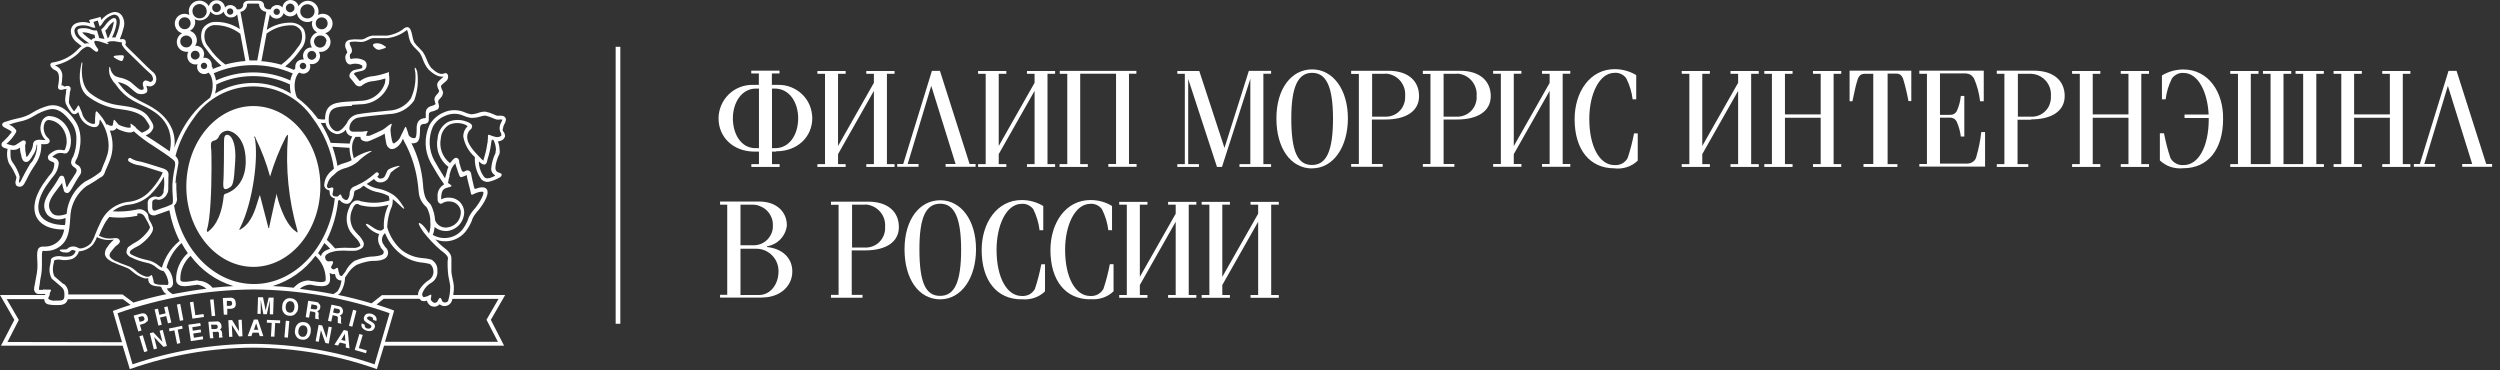 <svg viewBox="0 0 304 45" fill="none" xmlns="http://www.w3.org/2000/svg">
<rect x="0" y="0" width="304" height="45" fill="#333333" stroke="none"/>
<path d="M75.432 5.69H74.864V39.369H75.432V5.69Z" fill="white"/>
<path d="M27.306 22.965C27.438 23.057 27.65 22.965 27.874 22.832C28.35 22.595 28.442 22.173 28.601 19.639C28.733 17.58 28.244 16.828 28.033 16.604C27.98 16.538 27.914 16.485 27.848 16.458C27.782 16.419 27.703 16.392 27.623 16.392C27.267 16.392 27.24 16.815 27.24 17.171C27.24 17.541 27.24 21.354 27.148 22.239C27.148 22.648 27.148 22.885 27.306 22.965Z" fill="white"/>
<path d="M17.359 40.768L16.949 40.886L17.53 42.813L17.94 42.694L17.359 40.768Z" fill="white"/>
<path d="M18.217 40.517L18.64 40.411L19.75 41.572L19.406 40.213L19.789 40.121L20.291 42.074L19.882 42.179L18.746 40.992L19.089 42.377L18.706 42.483L18.217 40.517Z" fill="white"/>
<path d="M22.141 39.619L22.207 39.962L21.612 40.081L21.929 41.717L21.533 41.81L21.203 40.173L20.608 40.292L20.542 39.949L22.141 39.619Z" fill="white"/>
<path d="M24.413 39.619L23.383 39.791L23.449 40.213L24.4 40.068L24.453 40.411L23.502 40.556L23.581 41.071L24.664 40.899L24.704 41.256L23.211 41.48L22.907 39.487L24.347 39.276L24.413 39.619Z" fill="white"/>
<path d="M27.769 38.933L28.218 38.92L29.063 40.279L28.997 38.894L29.393 38.88L29.486 40.886L29.063 40.913L28.191 39.527L28.257 40.952L27.861 40.965L27.769 38.933Z" fill="white"/>
<path d="M30.873 38.854H31.349L32.022 40.873H31.586L31.454 40.45H30.715L30.569 40.873H30.12L30.873 38.854ZM30.873 40.107H31.401L31.151 39.316L30.873 40.107Z" fill="white"/>
<path d="M34.07 38.959L34.057 39.303L33.462 39.276L33.37 40.939L32.947 40.926L33.04 39.263L32.445 39.237L32.458 38.894L34.07 38.959Z" fill="white"/>
<path d="M35.008 41.058L34.585 41.018L34.757 38.999L35.18 39.039L35.008 41.058Z" fill="white"/>
<path d="M38.747 39.501L39.182 39.58L39.711 41.097L39.962 39.725L40.345 39.791L39.975 41.783L39.566 41.704L39.024 40.16L38.76 41.559L38.377 41.493L38.747 39.501Z" fill="white"/>
<path d="M41.811 40.121L42.287 40.239L42.498 42.364L42.049 42.258V41.823L41.323 41.651L41.098 42.021L40.662 41.915L41.811 40.121ZM41.494 41.335L41.996 41.453L41.93 40.583L41.494 41.335Z" fill="white"/>
<path d="M43.7 40.609L44.11 40.728L43.634 42.325L44.599 42.615L44.506 42.958L43.132 42.549L43.7 40.609Z" fill="white"/>
<path d="M19.261 39.593L18.799 37.627L19.208 37.534L19.38 38.286L20.133 38.102L19.961 37.349L20.37 37.257L20.833 39.223L20.423 39.316L20.212 38.432L19.459 38.616L19.67 39.487L19.261 39.593Z" fill="white"/>
<path d="M22.299 38.933L21.877 39.012L21.507 37.032L21.916 36.953L22.299 38.933Z" fill="white"/>
<path d="M23.092 36.755L23.515 36.69L23.753 38.326L24.743 38.181L24.809 38.537L23.396 38.748L23.092 36.755Z" fill="white"/>
<path d="M26.17 38.405L25.747 38.445L25.549 36.439L25.972 36.399L26.17 38.405Z" fill="white"/>
<path d="M42.842 39.725L42.432 39.619L42.934 37.666L43.344 37.785L42.842 39.725Z" fill="white"/>
<path d="M44.361 39.501C44.348 39.58 44.348 39.646 44.361 39.725C44.427 39.83 44.533 39.923 44.665 39.949C44.744 39.962 44.824 39.962 44.903 39.949C44.956 39.949 45.008 39.936 45.048 39.896C45.088 39.87 45.127 39.817 45.141 39.764C45.154 39.738 45.167 39.712 45.167 39.672C45.167 39.633 45.154 39.606 45.141 39.58C45.061 39.514 44.982 39.461 44.903 39.408L44.705 39.303C44.572 39.223 44.44 39.131 44.335 39.025C44.282 38.959 44.255 38.88 44.242 38.801C44.229 38.722 44.242 38.63 44.269 38.55C44.295 38.471 44.335 38.392 44.388 38.326C44.44 38.26 44.506 38.207 44.586 38.168C44.784 38.102 45.008 38.102 45.206 38.168C45.392 38.22 45.563 38.339 45.682 38.484C45.735 38.563 45.775 38.656 45.788 38.748C45.801 38.841 45.801 38.933 45.761 39.025L45.365 38.907C45.378 38.854 45.378 38.801 45.365 38.748C45.352 38.696 45.325 38.643 45.286 38.616C45.22 38.563 45.141 38.524 45.061 38.498C44.982 38.471 44.889 38.471 44.797 38.498C44.757 38.511 44.731 38.524 44.705 38.55C44.678 38.577 44.652 38.603 44.639 38.643C44.625 38.669 44.625 38.709 44.639 38.735C44.652 38.761 44.665 38.801 44.691 38.814C44.757 38.88 44.837 38.933 44.916 38.973L45.22 39.157C45.339 39.21 45.431 39.303 45.51 39.395C45.55 39.461 45.576 39.527 45.59 39.606C45.603 39.685 45.59 39.764 45.563 39.83C45.537 39.91 45.497 39.989 45.431 40.055C45.378 40.121 45.299 40.173 45.22 40.213C45.022 40.279 44.797 40.279 44.599 40.213C44.388 40.16 44.189 40.028 44.044 39.857C43.991 39.778 43.952 39.685 43.952 39.593C43.938 39.501 43.952 39.408 43.978 39.316L44.361 39.501Z" fill="white"/>
<path d="M30.807 32.453C35.299 32.453 38.958 28.059 38.958 22.674C38.958 17.29 35.299 12.895 30.807 12.895C26.315 12.895 22.656 17.29 22.656 22.674C22.656 28.072 26.315 32.44 30.807 32.453ZM30.807 13.331C35.034 13.331 38.482 17.501 38.482 22.635C38.482 27.768 34.995 31.939 30.807 31.939C26.606 31.939 23.132 27.795 23.132 22.661C23.132 17.527 26.619 13.357 30.82 13.357" fill="white"/>
<path d="M25.364 28.138C25.272 28.204 25.206 28.204 25.166 28.138C25.127 28.072 25.166 28.085 25.166 28.059C25.153 28.006 25.153 27.953 25.166 27.913C25.576 26.713 25.721 23.057 25.721 20.431C25.721 19.296 25.721 18.346 25.655 17.884C25.642 17.791 25.642 17.699 25.655 17.607C25.655 17.237 25.774 17.184 25.998 17.105C26.223 17.066 26.421 16.933 26.553 16.736C26.633 16.498 26.778 16.3 26.976 16.142C27.174 15.996 27.412 15.904 27.663 15.891C28.139 15.891 29.882 16.524 29.882 19.626C29.882 21.605 28.997 23.004 27.478 23.545H27.425C27.214 23.624 27.201 23.809 27.187 23.981C26.857 26.897 25.721 27.834 25.417 28.059M30.926 16.762C30.926 16.63 30.926 16.59 30.926 16.577C30.926 16.564 30.992 16.577 31.071 16.736V16.788C31.811 18.293 32.406 19.863 32.842 21.473C32.842 21.539 32.842 21.566 32.842 21.566C32.842 21.539 32.842 21.5 32.842 21.473C33.33 19.811 33.978 18.187 34.77 16.63C34.916 16.419 34.968 16.392 35.008 16.406C35.048 16.419 35.008 16.498 35.008 16.604V16.67C34.704 20.483 35.1 24.337 36.157 28.019C36.21 28.191 36.157 28.23 36.157 28.257C36.157 28.283 36.065 28.257 35.999 28.164C34.466 27.148 33.687 23.915 33.661 23.664C33.674 23.611 33.674 23.558 33.661 23.519C33.529 23.941 33.185 25.564 32.947 26.633C32.842 27.135 32.762 27.518 32.749 27.518V27.61C32.749 27.689 32.749 27.715 32.683 27.729C32.617 27.742 32.643 27.729 32.59 27.518C32.538 27.306 32.221 26.145 31.983 25.182C31.811 24.509 31.666 23.928 31.639 23.849C31.626 23.809 31.613 23.756 31.587 23.73L31.388 24.337C31.032 25.525 30.582 27.003 29.46 27.755C29.195 27.953 29.142 27.953 29.116 27.927C29.076 27.9 29.116 27.821 29.209 27.676C30.767 24.561 31.454 19.151 30.979 16.762M30.847 32.216C35.153 32.216 38.667 27.94 38.667 22.688C38.667 17.435 35.114 13.159 30.847 13.159C26.567 13.159 23.013 17.422 23.013 22.688C23.013 27.953 26.567 32.216 30.847 32.216Z" fill="white"/>
<path d="M60.914 16.3C60.954 16.34 60.98 16.379 60.98 16.432C60.98 16.485 60.888 16.577 60.716 16.63C60.61 16.669 60.491 16.683 60.372 16.669C60.254 16.656 60.148 16.63 60.042 16.577H59.976C59.104 16.234 59.421 16.326 59.302 17.145C59.302 17.25 59.302 17.356 59.249 17.488C59.17 18.082 59.038 18.662 58.853 19.23L58.787 19.494C58.787 19.494 58.787 19.494 58.787 19.547C58.668 19.454 58.549 19.349 58.444 19.23L58.272 19.058C57.506 18.266 56.806 17.435 56.806 16.669C56.806 16.34 56.924 16.036 57.149 15.799C57.228 15.759 57.281 15.693 57.334 15.614C57.374 15.535 57.4 15.455 57.413 15.363C57.413 15.099 57.123 14.954 56.911 14.861L56.819 14.822C56.449 14.664 56.053 14.584 55.656 14.584C55.26 14.584 54.864 14.664 54.494 14.822C54.124 15.02 53.82 15.31 53.595 15.667C53.371 16.023 53.239 16.419 53.212 16.828C53.08 17.475 53.133 18.148 53.371 18.755C53.609 19.375 54.005 19.903 54.533 20.299C54.441 20.457 54.388 20.629 54.362 20.8C54.335 20.932 54.295 21.064 54.256 21.183C54.203 21.355 54.163 21.526 54.111 21.684C53.635 20.959 53.001 19.863 52.803 19.507C52.472 18.887 52.288 18.2 52.248 17.501C52.221 16.802 52.34 16.102 52.618 15.455C52.935 14.835 53.463 14.347 54.111 14.096C54.758 13.793 55.484 13.753 56.158 13.991C56.502 14.149 56.872 14.268 57.242 14.334C57.638 14.347 58.021 14.294 58.404 14.175C58.602 14.109 58.8 14.07 59.012 14.056C59.316 14.123 59.606 14.215 59.884 14.347C60.055 14.426 60.24 14.492 60.425 14.545H60.689C60.822 14.518 60.954 14.518 61.086 14.545C61.059 14.664 61.02 14.782 60.94 14.888C60.822 15.112 60.755 15.363 60.755 15.614C60.755 15.851 60.835 16.076 60.967 16.26M60.28 18.557C59.963 19.177 59.778 19.863 59.725 20.563C59.725 20.708 59.778 20.853 59.857 20.985C59.936 21.117 60.042 21.223 60.174 21.288C60.214 21.288 60.174 21.355 60.174 21.381L60.002 21.473C59.791 21.579 59.566 21.658 59.329 21.684C59.249 21.698 59.157 21.684 59.091 21.658C59.012 21.632 58.946 21.592 58.88 21.526C58.457 20.985 58.232 20.312 58.232 19.626C58.562 19.942 58.761 20.048 58.959 19.995C59.157 19.929 59.223 19.692 59.249 19.52L59.289 19.349C59.487 18.741 59.633 18.121 59.712 17.501C59.725 17.316 59.752 17.145 59.818 16.973H59.844L60.016 17.039C60.187 17.382 60.293 17.765 60.306 18.148C60.306 18.28 60.293 18.398 60.24 18.517M54.652 21.302C54.705 21.13 54.718 21.025 54.771 20.866C54.89 20.47 55.101 20.114 55.392 19.837C55.392 19.876 55.392 19.929 55.392 19.969L55.445 20.14C55.524 20.404 55.643 20.761 55.709 20.945C55.96 21.592 55.881 21.671 56.581 21.368L56.779 21.288C56.779 21.341 56.779 21.394 56.779 21.447C56.779 21.618 57.07 22.687 57.136 22.938C57.374 23.809 57.136 23.809 57.889 23.466C58.417 23.255 58.761 23.308 58.761 23.347C58.946 23.651 58.034 25.089 57.625 25.485C57.347 25.815 57.109 26.171 56.938 26.567V26.633C56.766 27.082 56.541 27.491 56.264 27.874C55.841 28.402 55.26 28.771 54.599 28.89C53.939 29.022 53.252 28.916 52.671 28.587H52.618C52.75 28.27 52.816 27.953 52.842 27.61C53.252 27.94 53.767 28.111 54.295 28.098C54.877 28.059 55.432 27.782 55.828 27.359C56.224 26.924 56.449 26.356 56.449 25.776C56.436 25.327 56.237 24.891 55.92 24.561C55.603 24.245 55.167 24.047 54.705 24.034C54.335 24.007 53.965 24.073 53.648 24.245C53.648 24.166 53.648 24.099 53.648 24.02C53.648 23.677 53.714 23.096 54.124 22.912L54.348 22.833C55.062 22.648 55.035 22.648 54.56 22.291H54.494C54.48 22.252 54.48 22.226 54.494 22.186C54.52 21.935 54.573 21.684 54.665 21.434M53.569 30.408L53.688 30.5C53.952 30.711 54.56 31.12 54.467 31.503C54.375 31.886 54.467 33.074 54.467 33.1C54.494 33.417 54.547 33.72 54.613 34.024C54.665 34.274 54.718 34.525 54.745 34.789C54.758 35.396 54.679 36.003 54.494 36.584C54.454 36.637 54.414 36.69 54.362 36.716C54.309 36.755 54.243 36.769 54.177 36.769C54.124 36.782 54.058 36.782 54.005 36.769C53.952 36.755 53.886 36.742 53.846 36.703L53.78 36.637C53.516 35.885 53.41 36.294 53.159 36.703L53.054 36.769C52.789 36.94 52.552 36.676 52.486 36.597C52.42 36.518 52.393 36.465 52.393 36.412V36.346C52.512 35.673 52.486 35.752 51.944 36.043H51.852C51.746 36.096 51.627 36.135 51.508 36.135C51.442 36.096 51.402 36.03 51.363 35.95C51.336 35.885 51.323 35.805 51.336 35.726C51.535 35.159 51.931 34.67 52.459 34.38C52.697 34.235 52.895 34.024 53.027 33.76C53.159 33.509 53.212 33.219 53.186 32.941C53.186 32.862 53.186 32.783 53.186 32.704C53.173 32.466 53.093 32.242 52.961 32.044C52.829 31.846 52.657 31.688 52.459 31.569C52.023 31.45 51.574 31.384 51.125 31.358C50.293 31.252 49.5 30.922 48.84 30.408C48.007 29.682 47.413 28.732 47.096 27.676C47.083 27.584 47.083 27.504 47.096 27.412C47.135 26.726 47.281 26.053 47.519 25.406C47.69 25.076 47.77 24.72 47.756 24.35V24.218C48.034 24.429 48.298 24.654 48.536 24.891C49.408 25.762 49.236 25.34 48.787 24.72C48.536 24.337 48.232 23.994 47.862 23.717C47.334 23.36 46.739 23.11 46.118 22.965C45.563 22.885 45.048 22.674 44.586 22.371L44.731 22.278C44.731 22.278 45.154 22.014 45.484 21.764C45.603 21.948 45.788 22.093 46.013 22.16C46.211 22.199 46.422 22.186 46.62 22.12C46.818 22.054 46.99 21.935 47.122 21.79C47.241 21.605 47.334 21.421 47.413 21.223C47.413 21.223 47.505 20.998 47.519 20.985C47.809 20.721 48.126 20.497 48.47 20.299C48.681 20.193 48.628 20.154 48.417 20.18C48.205 20.206 47.267 20.47 47.109 20.747L46.977 21.038C46.911 21.209 46.831 21.368 46.739 21.526C46.66 21.605 46.567 21.658 46.462 21.684C46.356 21.724 46.25 21.724 46.145 21.711C46.039 21.658 45.946 21.579 45.88 21.473C45.933 21.421 45.986 21.368 46.039 21.302C46.065 21.249 46.078 21.183 46.065 21.13C46.052 21.077 46.013 21.025 45.96 20.985C45.907 20.945 45.841 20.945 45.775 20.959C45.709 20.972 45.656 21.011 45.629 21.064C45.273 21.381 44.89 21.671 44.493 21.935C44.189 22.133 43.872 22.318 43.542 22.463L43.278 22.595L43.146 22.648C42.974 22.701 42.816 22.806 42.71 22.951C42.604 23.096 42.538 23.268 42.525 23.453C42.525 23.954 42.287 24.324 42.142 24.324C42.049 24.324 41.97 24.297 41.891 24.258C41.812 24.218 41.745 24.166 41.679 24.099C41.64 24.06 41.613 24.02 41.587 23.968C41.442 23.558 41.376 23.558 41.111 23.862C41.032 23.954 40.741 23.862 40.636 23.862C40.543 23.862 40.411 23.743 40.438 23.572C40.609 22.753 40.609 22.701 39.988 22.885C39.896 22.885 39.843 22.846 39.777 22.74C39.711 22.648 39.777 22.424 39.922 22.067C40.068 21.75 40.292 21.486 40.57 21.288L40.992 20.893C41.336 20.655 41.719 20.497 42.129 20.404C42.617 20.246 43.08 20.008 43.489 19.678C43.952 19.217 44.467 18.821 45.035 18.491C45.273 18.372 45.26 18.293 44.863 18.398C44.242 18.57 43.661 18.834 43.119 19.177L43.027 19.256C42.551 17.659 42.961 17.052 43.225 16.643H43.397H43.833C43.833 16.709 43.833 16.788 43.859 16.841C43.886 16.907 43.925 16.96 43.978 17.013C44.11 17.118 44.269 17.171 44.44 17.197C44.612 17.224 44.784 17.197 44.929 17.131C44.929 17.131 46.264 16.564 46.514 16.406C46.607 16.353 46.686 16.3 46.779 16.247C46.818 16.63 46.884 17.026 46.964 17.409C46.977 17.541 47.03 17.672 47.109 17.791C47.188 17.91 47.294 18.002 47.413 18.068C47.492 18.108 47.571 18.134 47.664 18.134C47.756 18.134 47.836 18.108 47.915 18.068H47.981C48.417 17.844 48.747 17.475 48.919 17.026L49.011 16.841C49.011 16.867 49.011 16.881 49.011 16.907L49.09 17.066L49.17 17.237C50.055 18.847 50.61 20.629 50.821 22.45L50.914 23.321C50.953 24.007 51.27 24.654 51.785 25.116C51.838 25.168 51.891 25.221 51.931 25.287C52.142 25.709 52.274 26.171 52.327 26.646C52.314 26.752 52.314 26.858 52.327 26.963C52.38 27.438 52.327 27.927 52.169 28.389C52.05 28.23 51.97 28.098 51.904 27.993C51.349 27.122 50.24 26.449 51.508 28.243C52.129 29.022 52.803 29.761 53.569 30.408ZM55.035 36.346H60.623L59.157 38.88C59.157 38.88 60.267 41.031 60.544 41.559H46.818L47.928 37.772L47.73 37.693C47.096 37.455 46.448 37.244 45.788 37.033L46.66 36.333H51.006C51.072 36.412 51.138 36.478 51.217 36.544C51.323 36.597 51.442 36.623 51.561 36.623C51.68 36.623 51.799 36.597 51.904 36.544C51.931 36.676 51.984 36.795 52.076 36.901C52.195 37.085 52.393 37.231 52.618 37.27C52.842 37.323 53.08 37.283 53.265 37.151L53.463 37.006C53.569 37.085 53.688 37.151 53.82 37.191C53.952 37.231 54.084 37.231 54.216 37.204C54.348 37.178 54.467 37.138 54.586 37.059C54.692 36.98 54.784 36.887 54.864 36.769C54.943 36.623 54.996 36.478 55.022 36.32M45.55 44.304C40.821 42.681 35.853 41.849 30.847 41.81C25.827 41.836 20.86 42.681 16.117 44.304L14.294 38.088C19.605 36.214 25.193 35.238 30.834 35.198C36.461 35.238 42.062 36.214 47.373 38.088L45.55 44.304ZM0.911 41.586L2.285 38.907L0.819 36.373H5.39C5.39 36.373 5.39 36.373 5.39 36.439C5.39 36.544 5.416 36.65 5.469 36.729C5.522 36.821 5.588 36.887 5.681 36.94C5.773 36.993 5.865 37.019 5.971 37.033C6.235 37.085 6.5 37.099 6.764 37.099H6.869C7.424 37.099 8.058 37.099 8.243 36.386H14.954L15.879 37.072C15.205 37.283 14.558 37.508 13.911 37.745L13.726 37.811L14.835 41.612L0.911 41.586ZM5.258 35.251H4.822C4.756 35.251 4.743 35.251 4.743 35.251C4.743 35.251 4.743 34.908 4.795 34.763C4.822 34.617 4.848 34.459 4.861 34.301C4.875 34.156 4.888 33.997 4.927 33.852C5.046 33.324 5.099 32.796 5.099 32.255C5.099 32.071 5.099 31.846 5.099 31.609C5.099 31.371 5.099 31.239 5.099 31.094C5.099 30.658 5.152 30.54 5.192 30.513C5.245 30.5 5.297 30.5 5.35 30.513H5.509H5.654C6.103 30.513 6.539 30.395 6.922 30.197C7.319 29.985 7.649 29.695 7.9 29.326C8.362 28.587 8.468 27.861 8.574 26.04C8.64 25.366 8.851 24.72 9.181 24.139C9.512 23.558 9.961 23.044 10.502 22.635L10.819 22.463C11.242 22.226 11.757 21.896 12.193 21.592C12.299 21.552 12.405 21.486 12.497 21.394C12.576 21.315 12.656 21.209 12.695 21.104C12.788 20.84 12.893 20.576 13.012 20.325C13.224 19.863 13.409 19.401 13.541 18.913C13.792 17.91 13.726 16.854 13.356 15.878H13.528C13.646 15.904 13.779 15.878 13.898 15.825C14.016 15.772 14.109 15.68 14.162 15.574C14.32 15.706 14.518 15.799 14.716 15.864C15.271 16.076 15.945 16.247 16.275 15.957L16.328 16.023C17.055 16.669 17.848 17.25 18.68 17.765C19.605 18.372 20.556 19.005 20.978 19.362C21.203 19.547 21.295 19.639 21.295 19.89C21.295 19.956 21.295 20.035 21.295 20.114C21.295 20.206 21.203 20.589 21.15 20.879C21.058 21.381 20.992 21.896 20.965 22.41C20.952 22.938 20.965 23.479 21.018 24.007V24.258C21.031 24.35 21.031 24.443 21.018 24.522C21.031 24.588 21.018 24.654 20.992 24.72C20.965 24.786 20.912 24.825 20.86 24.865C20.437 25.063 19.988 25.234 19.538 25.366C19.221 25.485 19.036 25.538 18.957 25.578C18.904 25.604 18.852 25.617 18.799 25.617C18.746 25.617 18.693 25.604 18.64 25.578C18.587 25.525 18.561 25.472 18.534 25.406C18.508 25.34 18.508 25.274 18.508 25.208V24.865C18.508 24.403 18.508 24.377 18.825 24.245C18.891 24.218 18.984 24.218 19.05 24.245C19.221 24.311 19.419 24.311 19.591 24.245C19.763 24.179 19.922 24.086 20.054 23.954C20.186 23.822 20.291 23.664 20.358 23.492C20.529 23.176 20.437 22.793 20.476 22.08V21.605C20.476 21.262 20.688 20.734 19.763 20.457C18.191 19.956 17.279 19.678 16.962 19.626C16.606 19.573 16.262 19.454 15.958 19.269C15.919 19.23 15.853 19.203 15.8 19.203C15.747 19.203 15.681 19.23 15.641 19.269C15.602 19.309 15.575 19.375 15.575 19.441C15.575 19.507 15.602 19.56 15.641 19.613C16.011 19.876 16.447 20.035 16.91 20.101C17.108 20.101 17.781 20.312 19.657 20.919C19.71 20.932 19.75 20.945 19.789 20.985C19.723 21.13 19.644 21.288 19.552 21.46C19.142 22.186 18.627 22.846 18.032 23.44C17.425 24.02 16.659 24.39 15.826 24.522C15.073 24.575 14.347 24.825 13.713 25.248C13.092 25.67 12.59 26.264 12.273 26.95C11.982 27.517 11.757 28.072 11.572 28.52C11.454 28.89 11.282 29.233 11.07 29.563C10.767 29.919 9.961 30.342 9.551 30.17C9.379 30.051 9.168 29.985 8.957 29.972C8.745 29.959 8.534 30.012 8.349 30.117C8.164 30.223 8.23 30.355 7.847 30.328C7.715 30.328 7.253 30.328 7.253 30.421C7.239 30.513 7.57 30.672 7.702 30.685C8.428 30.751 8.349 30.685 8.574 30.513C8.798 30.342 8.811 30.368 9.208 30.513C9.168 30.658 9.102 30.79 8.996 30.909C8.891 31.015 8.759 31.107 8.626 31.147C8.204 31.239 7.781 31.239 7.358 31.147C6.909 31.107 6.249 31.239 6.183 31.595V31.78C6.13 32.018 6.077 32.269 6.037 32.519C5.971 32.994 6.064 33.469 6.288 33.879C6.381 33.971 6.658 34.208 6.936 34.433L7.371 34.802L7.438 34.868C7.636 35.04 7.847 35.211 7.834 35.898C7.821 36.597 7.583 36.531 6.856 36.557H6.737C6.447 36.597 6.156 36.531 5.918 36.373C5.773 36.28 6.011 35.977 6.037 35.885C6.037 35.832 6.037 35.792 6.037 35.739C6.169 35.198 6.526 35.211 5.535 35.211H5.205M4.861 26.092C4.373 25.116 4.795 23.611 5.998 22.08L6.315 21.645L6.46 21.473C6.83 21.051 7.068 20.536 7.134 19.982C7.147 19.89 7.147 19.797 7.134 19.718C7.094 19.586 7.028 19.48 6.936 19.375C6.843 19.283 6.724 19.217 6.592 19.177C6.513 19.151 6.434 19.111 6.367 19.058C6.447 18.979 6.526 18.9 6.632 18.847L6.751 18.768C6.975 18.623 7.239 18.57 7.504 18.61H7.622C7.702 18.649 7.794 18.662 7.873 18.662C7.966 18.662 8.045 18.649 8.124 18.61C8.323 18.491 8.455 18.227 8.574 17.738C8.732 16.907 8.547 16.036 8.072 15.337C7.834 14.967 7.517 14.664 7.134 14.439C6.751 14.215 6.315 14.109 5.879 14.109C5.654 14.149 5.456 14.268 5.297 14.439C5.139 14.598 5.046 14.809 5.007 15.033C4.954 15.191 4.927 15.363 4.914 15.535C4.914 15.812 4.967 16.089 5.073 16.34C5.178 16.59 5.337 16.828 5.535 17.026H5.443H5.324C5.033 17.026 4.122 16.802 4.016 17.527V17.58C3.976 17.95 3.831 18.306 3.606 18.61C3.514 18.794 3.395 18.966 3.237 19.111C3.237 19.045 3.17 18.939 3.157 18.873V18.755C3.091 18.504 3.052 18.24 3.065 17.976V17.91C3.052 17.818 3.052 17.725 3.065 17.633C3.104 17.541 3.131 17.448 3.144 17.343C3.144 17.303 3.131 17.263 3.118 17.224C3.104 17.184 3.078 17.158 3.038 17.131C2.84 16.986 2.655 17.131 2.166 17.461C1.678 17.791 1.678 17.699 1.466 17.672C1.308 17.646 1.149 17.607 0.991 17.541L0.779 17.501C1.255 17.092 1.651 16.604 1.968 16.062C1.982 15.983 1.982 15.904 1.968 15.825C1.744 15.521 1.453 15.284 1.096 15.152C1.506 15.007 1.915 14.888 2.338 14.796C2.999 14.677 3.62 14.426 4.174 14.07C4.729 13.727 5.337 13.463 5.971 13.304C6.922 13.093 7.755 13.608 8.785 15.046C9.155 15.627 9.327 16.313 9.287 17C9.287 17.686 9.168 18.372 8.917 19.005L8.851 19.111C8.732 19.296 8.666 19.52 8.64 19.731C8.64 19.85 8.679 19.969 8.745 20.074C8.811 20.18 8.904 20.272 9.01 20.325C9.221 20.47 9.327 20.576 9.327 20.721C9.313 20.866 9.261 20.998 9.168 21.117L8.825 21.658C8.626 21.935 8.442 22.226 8.283 22.529C8.283 22.582 8.111 22.819 8.098 22.767L8.045 22.582L7.966 22.239C7.847 21.513 7.728 21.368 7.53 21.368C7.464 21.355 7.398 21.368 7.345 21.407C7.292 21.434 7.239 21.486 7.213 21.539L7.002 21.909L6.79 22.252L6.605 22.542L6.381 22.859C5.76 23.73 4.822 24.957 5.799 26.158C6.09 26.422 6.447 26.607 6.83 26.66C7.213 26.726 7.609 26.66 7.966 26.501C7.966 26.845 7.966 27.135 7.887 27.372C6.394 27.359 5.271 26.897 4.861 26.092ZM3.818 19.705L3.58 20.061C3.223 20.655 2.933 21.223 2.708 21.658L2.616 21.843C2.444 22.212 2.404 22.212 2.312 22.199C2.312 22.12 2.312 22.041 2.312 21.962C2.351 21.816 2.378 21.671 2.391 21.526C2.391 21.5 2.391 21.473 2.391 21.46C2.206 20.827 1.915 20.246 1.519 19.718L1.453 19.613C1.321 19.375 1.268 19.098 1.281 18.834C1.268 18.623 1.268 18.412 1.281 18.2C1.48 18.24 1.691 18.24 1.889 18.2C2.087 18.161 2.272 18.068 2.431 17.95V17.989C2.431 18.319 2.497 18.649 2.602 18.966V19.045C2.668 19.269 2.774 19.639 3.104 19.692C3.435 19.731 3.659 19.494 3.976 18.913C4.267 18.53 4.425 18.082 4.452 17.607H4.518C4.531 18.398 4.267 19.177 3.791 19.81M12.96 15.191C12.814 14.888 12.643 14.598 12.444 14.32C12.418 14.294 12.392 14.255 12.365 14.228C11.493 13.08 11.665 13.529 11.559 14.4C11.559 14.466 11.559 14.532 11.559 14.598C11.559 14.703 11.559 14.809 11.559 14.888C11.559 14.98 11.493 15.059 11.48 15.059C11.467 15.073 11.401 15.059 11.216 15.059C10.925 14.98 10.648 14.822 10.436 14.598C10.225 14.373 10.066 14.109 9.987 13.806C9.987 13.7 9.921 13.621 9.895 13.542C9.446 12.394 9.578 12.856 9.208 13.278L9.115 13.383V13.423L9.023 13.515H8.983C8.745 13.225 8.547 12.895 8.389 12.539C8.375 12.447 8.375 12.341 8.389 12.248C8.402 11.985 8.428 11.721 8.481 11.457V11.338V11.272C8.6 10.889 8.653 10.678 8.481 10.533C8.309 10.388 8.138 10.441 7.794 10.533L7.662 10.388H7.464C7.53 10.058 7.556 9.728 7.57 9.385C7.609 9.121 7.556 8.844 7.438 8.606C7.319 8.369 7.12 8.171 6.883 8.052L6.671 7.946C7.715 7.722 8.679 7.234 9.485 6.521L9.67 6.323C9.895 6.033 10.198 5.822 10.542 5.676C10.767 5.663 10.978 5.742 11.136 5.888C11.203 5.927 11.335 6.059 11.427 6.125C11.52 6.191 11.718 6.389 11.876 6.244C11.903 6.217 11.916 6.191 11.929 6.165C11.942 6.138 11.942 6.099 11.942 6.072C11.942 6.046 11.942 6.006 11.929 5.98C11.916 5.954 11.903 5.927 11.876 5.901C11.586 5.544 11.414 5.135 11.48 5.03C11.546 4.924 11.572 4.951 12.088 5.03C12.51 5.135 13.66 5.663 13.012 5.135L13.435 5.017H13.633C13.739 5.003 13.845 5.003 13.95 5.017C14.228 5.069 14.439 5.096 14.584 5.135H14.809C14.809 5.162 14.809 5.201 14.809 5.228C14.796 5.254 14.796 5.28 14.809 5.32C14.809 5.61 15.403 6.191 15.403 6.191C15.403 6.191 15.972 6.745 16.46 7.22C17.16 7.92 17.98 8.712 18.283 8.962C18.587 9.2 18.653 9.662 18.587 9.754C18.521 9.847 18.363 10.005 18.244 9.965L18.099 9.899C17.913 9.807 17.649 9.701 17.478 9.899C17.438 9.939 17.412 9.979 17.385 10.031C17.372 10.084 17.359 10.137 17.359 10.19C17.372 10.348 17.398 10.507 17.464 10.652C17.464 10.704 17.464 10.771 17.464 10.823C17.385 10.968 17.095 10.968 16.896 10.823C16.698 10.678 16.5 10.507 16.289 10.322L15.892 9.979C15.47 9.688 14.994 9.504 14.505 9.424C14.413 9.398 14.307 9.372 14.214 9.332C14.149 9.292 14.082 9.266 14.003 9.253C13.845 9.134 13.713 8.989 13.607 8.817C13.501 8.646 13.435 8.461 13.409 8.263C13.409 8.118 13.29 8.078 13.277 8.263C13.21 8.764 13.329 9.266 13.62 9.675C13.726 9.873 13.871 10.058 14.03 10.216L14.228 10.48C14.73 11.193 15.39 11.787 16.157 12.222L16.817 12.565C18.046 13.172 19.816 13.845 20.529 15.785C20.807 16.63 20.846 17.527 20.635 18.398C20.146 18.055 19.512 17.633 18.891 17.224L17.715 16.472L17.953 16.353C18.112 16.274 18.257 16.155 18.376 16.023C18.495 15.891 18.574 15.732 18.64 15.561C18.719 15.139 18.402 14.756 18.112 14.307C17.438 13.212 15.813 12.974 14.783 12.842L14.082 12.737C12.907 12.526 11.81 12.024 10.886 11.272C9.776 10.269 9.921 8.369 10.014 7.801C10.014 7.669 10.014 7.392 9.908 7.682C9.776 8.329 9.261 10.467 10.568 11.628C11.586 12.42 12.775 12.961 14.056 13.199L14.73 13.291C15.681 13.41 17.174 13.687 17.742 14.571C17.98 14.967 18.217 15.231 18.191 15.442C18.151 15.653 18.006 15.759 17.715 15.931L17.266 16.142C17.028 15.983 16.804 15.812 16.593 15.614C16.526 15.521 16.46 15.429 16.368 15.363C15.602 14.756 15.945 15.126 15.892 15.495C15.8 15.561 15.443 15.561 14.796 15.323C14.413 15.178 14.399 15.152 14.228 14.928C13.752 14.32 13.858 14.558 13.739 15.073C13.739 15.258 13.673 15.31 13.501 15.297C13.316 15.271 13.158 15.205 13.012 15.086M11.572 4.634C11.493 4.634 11.401 4.647 11.335 4.673C11.255 4.713 11.189 4.766 11.136 4.832V4.898C10.833 4.7 10.542 4.475 10.265 4.225C10.159 4.146 10.066 4.04 10 3.934C10.383 3.921 10.767 3.987 11.11 4.146C11.229 4.185 11.361 4.198 11.493 4.212L11.572 4.634ZM13.303 4.409C13.25 4.502 13.184 4.581 13.092 4.647L12.801 3.723C12.88 3.644 12.96 3.565 13.039 3.486C13.224 3.143 13.501 2.839 13.831 2.615C13.831 2.615 13.831 2.615 13.831 2.681C13.831 2.786 13.805 2.892 13.779 2.997C13.686 3.472 13.528 3.921 13.303 4.343M9.63 4.766C9.459 4.647 9.313 4.489 9.208 4.291C9.102 4.106 9.049 3.895 9.049 3.684C9.062 3.578 9.102 3.486 9.168 3.393C9.234 3.314 9.313 3.248 9.406 3.195C9.974 3.011 10.608 3.05 11.15 3.314C11.269 3.354 11.387 3.367 11.506 3.367H11.599L11.361 2.667L11.889 2.496L12.114 3.222L12.207 3.143C12.299 3.063 12.378 2.958 12.444 2.852C12.735 2.338 13.21 1.955 13.779 1.796C13.884 1.77 13.99 1.783 14.082 1.81C14.188 1.836 14.267 1.902 14.347 1.968C14.505 2.166 14.584 2.417 14.571 2.667C14.571 2.839 14.545 3.011 14.505 3.182C14.399 3.657 14.241 4.119 14.043 4.555H13.924C13.845 4.541 13.765 4.541 13.686 4.555H13.62C13.845 4.093 14.016 3.618 14.122 3.116C14.149 2.984 14.175 2.839 14.175 2.694C14.188 2.535 14.149 2.39 14.056 2.258C14.056 2.258 13.99 2.179 13.845 2.192C13.514 2.258 13.118 2.588 12.682 3.222C12.576 3.354 12.444 3.472 12.312 3.578C12.312 3.723 12.603 4.449 12.603 4.449C12.603 4.449 12.669 4.607 12.709 4.739L12.035 4.621V4.515L11.797 3.71H11.744C11.546 3.723 11.361 3.697 11.176 3.644C10.687 3.406 10.119 3.354 9.591 3.499C9.551 3.512 9.498 3.552 9.472 3.578C9.446 3.618 9.419 3.657 9.419 3.71V3.802C9.472 4.106 9.644 4.37 9.895 4.555C10.198 4.819 10.529 5.056 10.859 5.28H10.793C10.674 5.254 10.555 5.254 10.436 5.28L10.317 5.32C10.106 5.175 9.895 5.003 9.657 4.805M24.017 34.077L23.383 34.169C22.894 34.248 22.233 34.354 22.009 34.169C21.982 34.142 21.956 34.103 21.943 34.077C21.93 34.037 21.916 33.997 21.93 33.958C21.916 33.417 22.022 32.889 22.247 32.4C22.471 31.912 22.775 31.463 23.171 31.107C24.453 32.849 26.263 34.129 28.337 34.776H28.561C27.689 34.829 26.765 34.895 25.853 34.987L25.734 34.868C25.523 34.644 25.272 34.459 24.994 34.34C24.717 34.208 24.413 34.142 24.109 34.142M20.41 35.066C20.542 35.066 20.661 35.04 20.767 34.974C20.846 34.921 20.912 34.855 20.952 34.776C21.005 34.697 21.031 34.604 21.044 34.512C21.058 34.142 20.992 33.773 20.86 33.43C20.727 33.087 20.516 32.77 20.252 32.519C20.556 31.371 21.19 30.328 22.075 29.55C22.299 29.972 22.564 30.381 22.841 30.777C22.379 31.186 22.022 31.688 21.771 32.255C21.52 32.823 21.401 33.43 21.414 34.037C21.414 34.142 21.441 34.248 21.48 34.34C21.52 34.433 21.586 34.525 21.678 34.591C22.062 34.908 22.788 34.802 23.422 34.697C23.634 34.697 23.845 34.631 24.004 34.617C24.413 34.67 24.783 34.842 25.1 35.106C23.726 35.277 22.352 35.502 20.992 35.766C20.807 35.66 20.635 35.528 20.476 35.37C20.41 35.277 20.344 35.185 20.291 35.079M16.698 25.987C16.857 25.934 17.028 25.934 17.187 26C17.346 26.053 17.478 26.171 17.57 26.317L17.795 26.712C17.966 26.99 18.112 27.28 18.231 27.584C18.283 27.927 17.306 28.969 16.711 29.326C16.315 29.537 15.945 29.774 15.575 30.051C15.47 30.21 15.403 30.395 15.39 30.592C15.377 30.645 15.377 30.711 15.39 30.764C15.443 30.896 15.522 31.002 15.615 31.094C15.707 31.186 15.826 31.265 15.958 31.305C16.54 31.595 17.147 31.807 17.781 31.939C18.244 32.018 18.68 32.216 19.023 32.532C19.221 32.704 19.446 32.836 19.684 32.915L19.922 32.981C20.225 33.39 20.424 33.865 20.476 34.367C20.476 34.367 20.476 34.433 20.476 34.472C20.463 34.525 20.45 34.591 20.41 34.631C20.318 34.684 20.12 34.631 19.948 34.631H19.776H19.631H19.433C19.01 34.578 18.706 34.512 18.68 34.288C18.64 34.05 18.68 34.05 18.627 33.971C18.429 33.153 18.455 33.509 18.099 33.641H18.019C17.834 33.694 17.676 33.641 17.095 33.364C16.87 33.232 16.659 33.087 16.474 32.902C16.275 32.717 16.038 32.559 15.8 32.44L15.179 32.203C14.822 32.084 14.466 31.939 14.122 31.767H14.069C13.779 31.609 13.396 31.398 13.329 31.12C13.316 31.028 13.329 30.922 13.369 30.83C13.409 30.738 13.461 30.658 13.528 30.579C14.082 29.84 14.188 29.853 14.254 29.801C14.32 29.748 14.65 29.497 14.571 29.273C14.492 29.048 14.32 28.877 13.699 28.982C13.145 29.062 12.59 28.956 12.101 28.692H12.022C12.193 28.27 12.392 27.821 12.643 27.333C12.788 27.042 12.973 26.779 13.171 26.528L13.303 26.383C14.439 26.528 15.588 26.475 16.698 26.237M19.895 23.4C19.71 23.743 19.657 23.835 19.38 23.941C19.34 23.968 19.301 23.968 19.248 23.968C19.195 23.968 19.155 23.954 19.116 23.941C18.944 23.875 18.759 23.875 18.587 23.941C17.913 24.179 17.94 24.535 17.966 25.023V25.34C17.966 25.512 18.006 25.696 18.085 25.855C18.151 25.947 18.231 26.04 18.323 26.105C18.442 26.171 18.561 26.198 18.693 26.198C18.825 26.198 18.944 26.171 19.063 26.105C19.129 26.105 19.354 25.987 19.605 25.921C19.842 25.841 20.291 25.683 20.595 25.564C20.833 26.858 21.243 28.111 21.837 29.286L21.718 29.392C20.741 30.223 20.04 31.318 19.684 32.546C19.552 32.48 19.433 32.4 19.314 32.308C18.891 31.952 18.389 31.701 17.848 31.609C17.24 31.49 16.659 31.292 16.104 31.015C15.919 30.936 15.813 30.843 15.787 30.751C15.787 30.698 15.787 30.632 15.813 30.592C15.826 30.54 15.866 30.487 15.905 30.447C16.196 30.223 16.526 30.038 16.857 29.88C17.346 29.616 18.746 28.415 18.601 27.676C18.482 27.32 18.31 26.976 18.099 26.646L17.98 26.053C17.848 25.815 17.623 25.63 17.372 25.525C17.108 25.419 16.83 25.419 16.566 25.498C15.628 25.696 14.65 25.762 13.699 25.696C14.294 25.221 15.02 24.931 15.787 24.878C16.725 24.746 17.596 24.337 18.27 23.69C18.904 23.057 19.446 22.344 19.895 21.566L19.948 21.46C19.948 21.526 19.948 21.579 19.948 21.632V21.777C20.001 22.239 19.974 22.714 19.895 23.163M7.728 34.538L7.662 34.499L7.213 34.116C6.975 33.905 6.684 33.667 6.605 33.588C6.486 33.311 6.42 33.021 6.434 32.717C6.434 32.664 6.434 32.598 6.434 32.546C6.46 32.308 6.5 32.084 6.566 31.859V31.688C6.777 31.582 7.002 31.543 7.239 31.569C7.741 31.675 8.243 31.648 8.732 31.503C8.944 31.424 9.128 31.305 9.274 31.134C9.419 30.975 9.538 30.777 9.591 30.566C9.921 30.54 10.251 30.46 10.555 30.302C10.859 30.157 11.123 29.946 11.335 29.695C11.52 29.431 11.678 29.141 11.784 28.824C12.352 29.128 13.012 29.246 13.66 29.154H13.845C13.541 29.405 13.277 29.695 13.065 30.025C12.88 30.236 12.775 30.5 12.761 30.777C12.748 30.83 12.748 30.896 12.761 30.949C12.867 31.45 13.369 31.701 13.739 31.899H13.792C14.149 32.084 14.518 32.229 14.902 32.361L15.496 32.598C15.694 32.691 15.892 32.823 16.051 32.981C16.275 33.179 16.513 33.351 16.777 33.509C17.346 33.799 17.649 33.931 18.032 33.826C18.032 33.918 18.032 34.024 18.032 34.077C18.125 34.697 18.759 34.776 19.195 34.829H19.38L19.591 34.882C19.684 35.119 19.803 35.357 19.961 35.554L20.239 35.766C18.865 36.056 17.517 36.399 16.223 36.795L14.902 35.805H8.296C8.323 35.554 8.296 35.304 8.191 35.079C8.098 34.855 7.94 34.657 7.741 34.499M46.686 27.702C46.686 27.729 46.686 27.768 46.686 27.795L46.448 27.993C46.078 28.164 45.511 27.768 45.22 27.57C44.625 27.108 44.057 27.003 44.956 27.834C45.299 28.111 45.682 28.336 46.105 28.468C45.999 28.705 45.96 28.982 45.986 29.246C46.013 29.51 46.105 29.761 46.264 29.972V30.065C46.33 30.157 46.396 30.249 46.475 30.328C46.647 30.5 46.713 30.566 46.62 30.83C46.514 31.094 45.537 31.2 45.18 31.2H45.075C44.388 31.279 43.727 31.463 43.093 31.727C42.631 32.057 42.261 32.493 42.01 33.008C41.877 33.206 41.732 33.377 41.587 33.549C41.56 33.562 41.547 33.562 41.521 33.562C41.494 33.562 41.468 33.562 41.455 33.549C41.415 33.535 41.389 33.522 41.349 33.496C41.323 33.469 41.296 33.443 41.283 33.403L41.164 32.994C41.072 32.612 41.164 32.4 40.689 32.73C40.649 32.757 40.609 32.757 40.57 32.757C40.53 32.757 40.49 32.744 40.451 32.73C40.332 32.664 40.213 32.546 40.266 32.44L40.371 32.242C40.662 31.714 40.464 31.727 40.002 31.78H39.883C39.803 31.754 39.737 31.714 39.685 31.661C39.632 31.609 39.592 31.529 39.566 31.463C39.473 31.213 39.566 30.988 39.909 30.817C40.107 30.711 40.319 30.632 40.543 30.592C40.715 30.553 40.887 30.513 41.059 30.5C41.521 30.46 41.996 30.46 42.459 30.5H42.855C43.08 30.513 43.304 30.487 43.529 30.421C43.74 30.342 43.938 30.236 44.11 30.078C44.163 29.999 44.203 29.906 44.229 29.814C44.242 29.721 44.242 29.616 44.229 29.523C44.071 29.141 43.833 28.798 43.529 28.52C43.318 28.309 43.119 28.072 42.948 27.821C42.736 27.438 42.617 27.016 42.604 26.594C42.591 26.171 42.697 25.736 42.895 25.353C42.961 25.129 43.106 24.944 43.291 24.812C43.357 24.799 43.436 24.799 43.502 24.812C43.569 24.825 43.648 24.852 43.701 24.904L43.833 24.957C44.956 25.234 46.131 25.221 47.241 24.904C47.215 24.997 47.188 25.089 47.135 25.168C46.779 25.987 46.62 26.884 46.686 27.782M37.544 34.617C37.716 34.617 37.914 34.617 38.139 34.697C38.773 34.802 39.5 34.908 39.883 34.591C39.962 34.525 40.028 34.433 40.068 34.34C40.107 34.248 40.134 34.142 40.134 34.037C40.16 33.746 40.134 33.456 40.081 33.166C40.173 33.245 40.266 33.298 40.385 33.324C40.504 33.351 40.609 33.351 40.728 33.311C40.755 33.39 40.768 33.456 40.794 33.535V33.601C40.834 33.72 40.9 33.839 40.992 33.918C41.085 34.011 41.204 34.063 41.323 34.09C41.389 34.103 41.455 34.103 41.521 34.09C41.481 34.552 41.323 35 41.059 35.396C40.9 35.541 40.715 35.66 40.53 35.766C39.183 35.502 37.809 35.291 36.448 35.119C36.752 34.855 37.122 34.684 37.518 34.631M38.681 30.777C38.945 30.381 39.209 29.972 39.447 29.55C39.698 29.774 39.922 29.999 40.147 30.249C39.962 30.302 39.79 30.381 39.618 30.46C39.473 30.526 39.354 30.619 39.249 30.738C39.143 30.856 39.077 30.988 39.024 31.147C38.879 30.975 38.747 30.843 38.641 30.738M39.605 33.984C39.605 34.024 39.605 34.063 39.592 34.103C39.579 34.142 39.553 34.169 39.526 34.195C39.301 34.38 38.654 34.288 38.139 34.195C37.914 34.195 37.69 34.129 37.505 34.103C37.201 34.116 36.897 34.182 36.62 34.301C36.342 34.433 36.091 34.604 35.88 34.829C35.827 34.829 35.774 34.934 35.721 34.987C34.849 34.895 33.925 34.816 33.026 34.776H33.185C35.259 34.129 37.069 32.849 38.35 31.107C38.747 31.463 39.064 31.912 39.288 32.4C39.5 32.902 39.618 33.443 39.605 33.984ZM50.795 35.885H46.448L45.18 36.887C43.859 36.492 42.498 36.148 41.111 35.858C41.191 35.792 41.27 35.726 41.349 35.647C41.732 35.079 41.944 34.42 41.957 33.746L42.234 33.351C42.512 32.889 42.882 32.506 43.344 32.216C43.925 31.978 44.52 31.807 45.141 31.727H45.233C45.761 31.727 46.858 31.727 47.122 31.067C47.201 30.896 47.215 30.711 47.162 30.526C47.122 30.342 47.017 30.183 46.871 30.065C46.818 30.012 46.779 29.959 46.752 29.906L46.686 29.787C46.514 29.59 46.435 29.339 46.448 29.088C46.462 28.837 46.567 28.6 46.752 28.415C46.779 28.402 46.805 28.362 46.818 28.336C47.188 29.273 47.783 30.104 48.562 30.751C49.276 31.358 50.134 31.754 51.059 31.899C51.468 31.925 51.878 32.005 52.274 32.097C52.38 32.176 52.486 32.295 52.552 32.414C52.618 32.532 52.671 32.678 52.684 32.809C52.737 33.034 52.71 33.285 52.618 33.496C52.525 33.72 52.38 33.905 52.182 34.037C51.548 34.42 50.821 35.251 50.834 35.779C50.834 35.819 50.834 35.845 50.834 35.885M44.216 22.582C44.758 23.017 45.392 23.294 46.078 23.4C46.501 23.492 46.898 23.638 47.281 23.849C47.334 24.02 47.347 24.205 47.347 24.377C46.264 24.706 45.114 24.746 44.018 24.495H43.925C43.806 24.429 43.674 24.39 43.542 24.377C43.41 24.363 43.265 24.377 43.146 24.416C42.987 24.495 42.855 24.614 42.736 24.746C42.617 24.878 42.538 25.037 42.485 25.208C42.261 25.67 42.142 26.171 42.155 26.686C42.168 27.201 42.313 27.702 42.578 28.138C42.776 28.402 42.987 28.652 43.212 28.89C43.463 29.114 43.661 29.392 43.793 29.695C43.806 29.721 43.819 29.761 43.819 29.801C43.819 29.84 43.806 29.867 43.793 29.906C43.542 30.091 43.238 30.183 42.921 30.144H42.485C41.904 30.104 41.323 30.131 40.741 30.21C40.464 29.88 40.173 29.576 39.87 29.286L39.737 29.167C40.477 27.663 40.953 26.039 41.124 24.377C41.191 24.363 41.257 24.35 41.309 24.324C41.323 24.35 41.349 24.377 41.376 24.403C41.481 24.535 41.613 24.627 41.772 24.693C41.917 24.759 42.089 24.799 42.247 24.786C42.67 24.746 43 24.086 43.053 23.492C43.053 23.202 43.172 23.176 43.37 23.096L43.542 23.017L43.806 22.899C43.938 22.767 44.071 22.687 44.216 22.582ZM21.335 22.318C21.361 21.816 21.414 21.328 21.52 20.84C21.586 20.536 21.639 20.246 21.665 20.035C21.718 19.85 21.705 19.639 21.652 19.454C21.599 19.269 21.48 19.098 21.335 18.966C21.784 17.29 22.55 15.719 23.594 14.32C24.387 13.146 25.47 12.182 26.725 11.523C27.98 10.863 29.38 10.507 30.794 10.507C32.207 10.507 33.608 10.85 34.863 11.523C36.118 12.182 37.188 13.146 37.994 14.32C39.367 16.128 40.266 18.253 40.609 20.497L40.371 20.721C40.028 20.985 39.764 21.328 39.592 21.724C39.5 21.962 39.447 22.226 39.42 22.476C39.42 22.582 39.447 22.687 39.486 22.767C39.539 22.872 39.618 22.951 39.711 23.017C39.803 23.083 39.909 23.123 40.028 23.136C40.028 23.136 40.094 23.268 40.094 23.36V23.479C40.094 23.664 40.187 23.928 40.623 24.113H40.715C40.068 29.999 35.906 34.538 30.873 34.538C26.104 34.538 22.114 30.447 21.163 24.984C21.322 24.865 21.427 24.693 21.48 24.509C21.533 24.324 21.546 24.126 21.494 23.928V23.743C21.441 23.215 21.427 22.701 21.441 22.173M25.893 8.276C25.853 8.21 25.8 8.131 25.747 8.078C25.761 8.012 25.761 7.946 25.747 7.894C25.747 7.669 25.655 7.445 25.496 7.273C25.338 7.115 25.113 7.022 24.875 7.022H24.704C24.783 6.891 24.809 6.732 24.823 6.574C24.823 6.31 24.717 6.059 24.532 5.861C24.347 5.676 24.096 5.571 23.819 5.558H23.726C23.872 5.36 23.938 5.122 23.938 4.885C23.938 4.621 23.845 4.37 23.7 4.172C23.541 3.961 23.317 3.816 23.079 3.75C23.277 3.644 23.449 3.499 23.554 3.314C23.673 3.129 23.739 2.905 23.739 2.681C23.739 2.562 23.713 2.443 23.673 2.324C23.858 2.43 24.07 2.483 24.294 2.483C24.598 2.483 24.902 2.377 25.14 2.166C25.378 1.968 25.523 1.691 25.576 1.387C25.668 1.519 25.787 1.625 25.932 1.704C26.078 1.783 26.236 1.823 26.395 1.81C26.553 1.81 26.699 1.77 26.844 1.704C26.989 1.638 27.108 1.533 27.201 1.414C27.24 1.612 27.346 1.796 27.504 1.928C27.663 2.06 27.861 2.126 28.073 2.126C28.218 2.126 28.363 2.1 28.508 2.034C28.64 1.968 28.759 1.862 28.839 1.744L29.169 3.538C28.244 2.918 27.148 2.615 26.051 2.667C25.761 2.681 25.483 2.773 25.232 2.931C24.981 3.077 24.77 3.288 24.625 3.538C24.466 3.934 24.413 4.383 24.492 4.805C24.572 5.228 24.757 5.624 25.06 5.954C25.589 6.719 26.21 7.405 26.923 7.999C26.553 8.118 26.197 8.263 25.84 8.408M24.809 8.395C24.73 8.395 24.651 8.369 24.598 8.329C24.532 8.289 24.479 8.223 24.453 8.157C24.426 8.091 24.413 8.012 24.426 7.933C24.439 7.854 24.479 7.788 24.532 7.735C24.585 7.682 24.651 7.643 24.73 7.63C24.809 7.616 24.889 7.616 24.955 7.656C25.021 7.682 25.087 7.735 25.127 7.801C25.166 7.867 25.193 7.946 25.193 8.012C25.193 8.118 25.153 8.21 25.074 8.289C25.008 8.355 24.902 8.395 24.809 8.395ZM23.739 7.247C23.634 7.247 23.528 7.22 23.436 7.154C23.343 7.102 23.277 7.009 23.237 6.917C23.198 6.825 23.184 6.706 23.211 6.6C23.237 6.495 23.277 6.402 23.356 6.323C23.436 6.244 23.528 6.191 23.634 6.178C23.739 6.151 23.845 6.165 23.951 6.204C24.043 6.244 24.136 6.323 24.189 6.402C24.241 6.495 24.281 6.6 24.281 6.706C24.281 6.851 24.228 6.983 24.122 7.075C24.017 7.168 23.885 7.247 23.739 7.247ZM22.656 5.769C22.511 5.769 22.366 5.729 22.247 5.65C22.128 5.571 22.035 5.452 21.969 5.32C21.916 5.188 21.903 5.043 21.93 4.898C21.956 4.753 22.022 4.621 22.128 4.528C22.233 4.423 22.366 4.357 22.498 4.33C22.643 4.304 22.788 4.317 22.92 4.37C23.052 4.423 23.171 4.515 23.251 4.634C23.33 4.753 23.369 4.898 23.369 5.043C23.369 5.241 23.29 5.426 23.158 5.558C23.039 5.69 22.854 5.769 22.656 5.769ZM21.731 2.826C21.731 2.681 21.771 2.535 21.85 2.417C21.93 2.298 22.048 2.206 22.18 2.153C22.313 2.1 22.458 2.087 22.603 2.113C22.749 2.14 22.881 2.206 22.973 2.311C23.079 2.417 23.145 2.549 23.171 2.681C23.198 2.826 23.184 2.971 23.132 3.103C23.079 3.235 22.986 3.354 22.867 3.433C22.749 3.512 22.603 3.552 22.458 3.552C22.366 3.552 22.273 3.538 22.18 3.499C22.088 3.459 22.009 3.406 21.943 3.341C21.877 3.275 21.824 3.195 21.784 3.103C21.745 3.011 21.731 2.918 21.731 2.826ZM24.215 0.49C24.387 0.477 24.558 0.53 24.717 0.622C24.862 0.714 24.981 0.846 25.06 1.005C25.127 1.163 25.153 1.348 25.127 1.519C25.1 1.691 25.008 1.849 24.889 1.981C24.77 2.1 24.611 2.192 24.426 2.219C24.255 2.245 24.07 2.232 23.911 2.153C23.753 2.087 23.62 1.968 23.528 1.81C23.436 1.664 23.396 1.493 23.396 1.308C23.409 1.097 23.502 0.886 23.647 0.741C23.805 0.596 24.004 0.503 24.215 0.49ZM26.329 0.424C26.474 0.424 26.606 0.477 26.699 0.582C26.804 0.688 26.857 0.82 26.857 0.952C26.857 1.097 26.804 1.229 26.699 1.321C26.593 1.427 26.461 1.48 26.329 1.48C26.263 1.48 26.183 1.467 26.131 1.44C26.064 1.414 26.012 1.374 25.959 1.321C25.906 1.269 25.866 1.216 25.84 1.15C25.814 1.084 25.8 1.018 25.8 0.952C25.8 0.886 25.814 0.82 25.84 0.754C25.866 0.688 25.906 0.635 25.959 0.582C26.012 0.53 26.064 0.49 26.131 0.464C26.183 0.437 26.263 0.424 26.329 0.424ZM27.967 1.018C28.046 1.018 28.125 1.044 28.191 1.084C28.257 1.123 28.31 1.189 28.337 1.255C28.363 1.321 28.376 1.401 28.363 1.48C28.35 1.559 28.31 1.625 28.257 1.678C28.205 1.73 28.125 1.77 28.059 1.783C27.98 1.796 27.901 1.783 27.835 1.757C27.769 1.73 27.703 1.678 27.663 1.612C27.623 1.546 27.597 1.467 27.597 1.387C27.597 1.282 27.637 1.189 27.703 1.123C27.769 1.071 27.861 1.018 27.967 1.018ZM30.014 0.569C30.014 0.45 30.16 0.437 30.239 0.437H31.283C31.375 0.437 31.507 0.437 31.507 0.569C31.52 0.793 31.626 1.005 31.785 1.163C31.943 1.321 32.154 1.414 32.379 1.44L31.283 7.352H30.807H30.331L29.235 1.44C29.446 1.414 29.645 1.308 29.79 1.15C29.935 0.991 30.028 0.793 30.041 0.569M31.798 7.392L32.419 4.08C33.317 3.406 34.4 3.05 35.523 3.077C35.748 3.09 35.959 3.156 36.144 3.275C36.329 3.393 36.488 3.552 36.606 3.736C36.739 4.08 36.765 4.449 36.699 4.805C36.633 5.162 36.461 5.492 36.21 5.756C35.669 6.574 34.995 7.286 34.202 7.867C33.396 7.643 32.577 7.498 31.745 7.432M27.386 7.841C26.606 7.26 25.919 6.547 25.378 5.729C25.127 5.465 24.955 5.135 24.889 4.779C24.823 4.423 24.849 4.053 24.981 3.71C25.1 3.525 25.245 3.367 25.444 3.248C25.628 3.129 25.84 3.063 26.064 3.05C27.214 3.037 28.323 3.406 29.222 4.106L29.843 7.418C29.024 7.484 28.205 7.63 27.412 7.841H27.386ZM35.378 11.377C33.991 10.533 32.392 10.084 30.767 10.084C29.142 10.084 27.544 10.533 26.157 11.377C26.249 11.021 26.302 10.652 26.302 10.269C27.703 9.596 29.222 9.253 30.781 9.253C32.326 9.253 33.859 9.596 35.259 10.269C35.246 10.652 35.285 11.021 35.378 11.377ZM35.299 9.781C33.885 9.134 32.34 8.804 30.781 8.804C29.222 8.804 27.689 9.134 26.263 9.781C26.223 9.477 26.131 9.187 25.985 8.91C27.491 8.25 29.116 7.92 30.767 7.92C32.432 7.92 34.083 8.263 35.602 8.936C35.444 9.213 35.338 9.53 35.299 9.847M32.815 1.73C32.881 1.902 33.013 2.047 33.172 2.14C33.33 2.232 33.515 2.272 33.7 2.258C33.885 2.245 34.057 2.166 34.202 2.047C34.347 1.928 34.44 1.757 34.48 1.585C34.572 1.717 34.691 1.823 34.836 1.889C34.982 1.955 35.127 1.994 35.285 1.994C35.444 1.994 35.602 1.955 35.735 1.889C35.88 1.823 35.999 1.717 36.091 1.585C36.144 1.889 36.289 2.166 36.527 2.364C36.765 2.562 37.056 2.681 37.373 2.681C37.584 2.681 37.795 2.628 37.994 2.522C37.954 2.641 37.941 2.76 37.928 2.879C37.928 3.103 37.994 3.314 38.099 3.499C38.218 3.684 38.377 3.842 38.575 3.948C38.39 4 38.231 4.106 38.099 4.225C37.967 4.357 37.861 4.515 37.795 4.7C37.729 4.871 37.716 5.069 37.743 5.254C37.769 5.439 37.835 5.624 37.941 5.769H37.848C37.716 5.769 37.584 5.795 37.465 5.848C37.346 5.901 37.227 5.967 37.135 6.072C37.042 6.165 36.963 6.283 36.924 6.402C36.871 6.521 36.844 6.653 36.844 6.785C36.844 6.943 36.884 7.088 36.95 7.234H36.778C36.554 7.234 36.329 7.326 36.157 7.484C35.999 7.643 35.906 7.867 35.906 8.105C35.893 8.184 35.893 8.25 35.906 8.329L35.735 8.501C35.391 8.342 35.035 8.21 34.678 8.091C35.391 7.498 36.012 6.811 36.541 6.046C36.831 5.729 37.029 5.333 37.108 4.898C37.188 4.475 37.135 4.027 36.976 3.631C36.831 3.38 36.62 3.169 36.369 3.024C36.118 2.879 35.84 2.786 35.55 2.76C34.44 2.707 33.343 3.011 32.432 3.631L32.815 1.73ZM33.634 1.044C33.713 1.044 33.793 1.071 33.859 1.11C33.925 1.15 33.978 1.216 34.004 1.282C34.03 1.348 34.044 1.427 34.03 1.506C34.017 1.585 33.978 1.651 33.925 1.704C33.872 1.757 33.793 1.796 33.727 1.81C33.647 1.823 33.568 1.81 33.502 1.783C33.436 1.757 33.37 1.704 33.33 1.638C33.291 1.572 33.264 1.493 33.264 1.414C33.264 1.308 33.304 1.216 33.383 1.15C33.436 1.084 33.528 1.044 33.634 1.044ZM35.285 0.437C35.431 0.437 35.563 0.49 35.655 0.596C35.761 0.701 35.814 0.833 35.814 0.965C35.814 1.11 35.761 1.242 35.655 1.335C35.55 1.44 35.418 1.493 35.285 1.493C35.219 1.493 35.153 1.48 35.087 1.453C35.021 1.427 34.968 1.387 34.916 1.335C34.863 1.282 34.823 1.229 34.797 1.163C34.77 1.097 34.757 1.031 34.757 0.965C34.757 0.899 34.77 0.833 34.797 0.767C34.823 0.701 34.863 0.648 34.916 0.596C34.968 0.543 35.021 0.503 35.087 0.477C35.14 0.45 35.206 0.437 35.285 0.437ZM37.386 0.516C37.558 0.516 37.729 0.569 37.875 0.662C38.02 0.754 38.126 0.899 38.192 1.057C38.258 1.216 38.271 1.401 38.231 1.559C38.192 1.73 38.112 1.889 37.98 2.008C37.848 2.126 37.69 2.206 37.518 2.232C37.346 2.258 37.175 2.232 37.016 2.166C36.858 2.1 36.725 1.981 36.633 1.823C36.541 1.678 36.501 1.506 36.514 1.335C36.527 1.11 36.62 0.899 36.778 0.754C36.937 0.596 37.161 0.516 37.386 0.516ZM39.117 2.113C39.262 2.113 39.407 2.153 39.526 2.232C39.645 2.311 39.737 2.43 39.79 2.562C39.843 2.694 39.856 2.839 39.83 2.984C39.803 3.129 39.737 3.261 39.632 3.354C39.526 3.459 39.394 3.525 39.262 3.552C39.117 3.578 38.971 3.565 38.839 3.512C38.707 3.459 38.588 3.367 38.509 3.248C38.43 3.129 38.39 2.984 38.39 2.839C38.39 2.641 38.469 2.456 38.601 2.324C38.733 2.192 38.932 2.113 39.117 2.113ZM39.645 5.056C39.645 5.201 39.605 5.346 39.526 5.465C39.447 5.584 39.328 5.676 39.183 5.742C39.05 5.795 38.892 5.808 38.747 5.769C38.601 5.729 38.469 5.663 38.377 5.544C38.271 5.439 38.218 5.294 38.192 5.149C38.165 5.003 38.192 4.858 38.258 4.726C38.324 4.594 38.43 4.489 38.562 4.409C38.694 4.343 38.839 4.304 38.984 4.317C39.183 4.317 39.367 4.396 39.5 4.528C39.632 4.66 39.711 4.845 39.711 5.043M37.914 7.273C37.809 7.273 37.703 7.247 37.611 7.181C37.518 7.128 37.452 7.036 37.412 6.943C37.373 6.851 37.359 6.732 37.386 6.627C37.412 6.521 37.452 6.429 37.531 6.349C37.611 6.27 37.703 6.217 37.809 6.204C37.914 6.178 38.02 6.191 38.126 6.231C38.218 6.27 38.311 6.349 38.364 6.429C38.416 6.521 38.456 6.627 38.456 6.732C38.456 6.877 38.403 7.009 38.297 7.102C38.179 7.207 38.047 7.273 37.914 7.273ZM36.844 8.421C36.739 8.421 36.646 8.382 36.567 8.303C36.488 8.223 36.448 8.131 36.448 8.025C36.448 7.92 36.488 7.828 36.567 7.748C36.646 7.669 36.739 7.63 36.844 7.63C36.95 7.63 37.042 7.669 37.122 7.748C37.201 7.828 37.241 7.92 37.241 8.025C37.241 8.131 37.201 8.223 37.122 8.303C37.042 8.382 36.95 8.421 36.844 8.421ZM42.763 19.48C42.551 19.599 42.327 19.692 42.102 19.758C41.732 19.85 41.376 19.982 41.032 20.167C40.9 19.375 40.689 18.596 40.424 17.844L42.498 17.976C42.512 18.491 42.604 18.992 42.763 19.48ZM39.579 14.914C39.632 15.271 39.803 15.601 40.054 15.851C40.306 16.102 40.636 16.26 40.992 16.313C41.204 16.3 41.402 16.247 41.587 16.155C41.772 16.062 41.93 15.931 42.062 15.772C42.076 15.996 42.181 16.221 42.353 16.366C42.485 16.485 42.657 16.564 42.842 16.59C42.683 16.854 42.578 17.158 42.525 17.461L40.213 17.369C39.883 16.524 39.486 15.706 38.998 14.941C39.183 14.967 39.381 14.967 39.566 14.941M42.816 12.75L43.806 12.684C44.572 12.684 45.325 12.447 45.96 11.998C46.581 11.549 47.056 10.916 47.294 10.177V10.137C47.36 9.781 47.36 9.411 47.294 9.055V8.751L47.003 8.87C46.501 9.042 45.973 9.174 45.444 9.253C44.876 9.279 44.322 9.464 43.846 9.794C43.846 9.794 43.846 9.847 43.78 9.847C43.714 9.847 43.674 9.807 43.595 9.688C43.37 9.385 43.185 9.16 43.08 9.055L43.04 8.989C43.04 8.936 43.119 8.817 43.423 8.751L43.767 8.672C44.163 8.593 44.559 8.514 44.586 7.88C44.586 7.788 44.559 7.696 44.52 7.603C44.48 7.524 44.414 7.445 44.335 7.379C43.846 7.102 43.265 7.022 42.71 7.168H42.644C42.604 7.115 42.565 7.036 42.551 6.97C42.538 6.891 42.538 6.798 42.551 6.719C42.551 6.613 42.551 6.587 42.604 6.574C42.67 6.521 42.71 6.455 42.749 6.389C42.776 6.323 42.802 6.244 42.802 6.165C42.789 5.967 42.736 5.782 42.631 5.624L42.591 5.518C42.551 5.439 42.525 5.346 42.512 5.254C42.512 5.228 42.512 5.201 42.512 5.188C42.538 5.162 42.565 5.135 42.604 5.109C42.644 5.096 42.683 5.083 42.723 5.083C43.014 5.043 43.304 5.043 43.595 5.083C43.793 5.109 43.978 5.109 44.176 5.083C44.388 5.03 44.599 4.951 44.784 4.845C44.956 4.739 45.154 4.66 45.352 4.634C45.577 4.634 46.105 4.634 46.514 4.634H47.122C47.915 4.541 48.681 4.238 49.328 3.763C49.368 3.71 49.434 3.67 49.5 3.644C49.579 3.842 49.632 4.04 49.672 4.251C49.711 4.594 49.817 4.911 49.962 5.214C50.147 5.505 50.372 5.769 50.623 5.993C50.768 6.138 50.914 6.283 51.046 6.442C51.191 6.679 51.323 6.943 51.416 7.22C51.574 7.656 51.799 8.078 52.089 8.435C52.406 8.725 53.173 9.451 53.952 9.306L53.727 9.517C53.45 9.754 53.159 10.005 53.159 10.295C53.173 10.52 53.239 10.731 53.344 10.916C53.371 10.955 53.397 11.008 53.397 11.061C53.371 11.18 53.318 11.298 53.225 11.377C52.922 11.694 52.829 11.879 52.829 12.077C52.829 12.182 52.856 12.288 52.895 12.394C52.935 12.486 52.948 12.579 52.961 12.671L52.882 12.71C52.789 12.776 52.684 12.816 52.578 12.856C52.05 12.974 51.772 13.265 51.772 13.727V13.819V13.991C51.772 14.096 51.772 14.202 51.772 14.268V14.334L51.667 14.373H51.535C51.217 14.452 50.742 14.558 50.663 15.442V15.785C50.663 16.458 50.596 16.788 50.398 16.802C50.253 16.815 50.108 16.775 49.989 16.709C49.857 16.643 49.751 16.538 49.685 16.419C49.685 16.326 49.579 16.036 49.566 15.996C49.276 15.126 49.368 15.31 48.945 16.115C48.879 16.221 48.826 16.366 48.734 16.551C48.602 16.894 48.351 17.171 48.034 17.356L47.941 17.422C47.902 17.435 47.875 17.435 47.836 17.422C47.783 17.422 47.717 17.303 47.664 17.092C47.571 16.683 47.505 16.26 47.479 15.838C47.479 15.205 48.126 14.545 46.766 15.627L46.501 15.799C46.33 15.904 45.286 16.366 44.995 16.485C44.903 16.524 44.546 16.551 44.546 16.485C44.546 16.445 44.546 16.406 44.546 16.366C44.718 15.799 44.969 15.917 44.031 16.01H43.582H43.357C43.119 16.01 42.789 16.062 42.617 15.904C42.551 15.851 42.512 15.772 42.485 15.693C42.472 15.376 42.565 15.059 42.763 14.809C42.961 14.558 43.225 14.373 43.542 14.307C44.11 14.188 46.33 13.951 47.32 13.872C47.928 13.859 48.509 13.7 49.038 13.41C49.566 13.12 50.015 12.71 50.359 12.222C50.782 11.1 50.914 9.886 50.729 8.699C50.636 8.342 50.279 7.788 50.504 8.817C50.596 9.913 50.412 11.008 49.949 11.998C49.645 12.433 49.249 12.79 48.787 13.04C48.324 13.291 47.809 13.436 47.281 13.45C46.316 13.542 44.071 13.766 43.463 13.898C43.172 13.964 42.908 14.096 42.683 14.281C42.459 14.466 42.287 14.716 42.168 14.993C41.957 15.297 41.468 15.983 40.979 15.97C40.504 15.957 39.975 15.297 39.975 14.73C39.936 12.988 40.768 12.988 42.802 12.869M61.165 15.627C61.178 15.455 61.218 15.284 61.31 15.126C61.429 14.954 61.495 14.756 61.522 14.558C61.522 14.466 61.495 14.386 61.456 14.32C61.297 14.043 60.914 14.056 60.637 14.07H60.465C60.386 14.07 60.201 13.977 60.016 13.898C59.712 13.753 59.382 13.647 59.038 13.581C58.774 13.568 58.496 13.608 58.245 13.7C57.928 13.819 57.598 13.885 57.268 13.898C56.938 13.832 56.621 13.727 56.317 13.581C55.577 13.318 54.745 13.331 54.018 13.647C53.239 13.951 52.578 14.532 52.195 15.271C51.878 15.983 51.733 16.762 51.759 17.541C51.785 18.319 51.997 19.085 52.367 19.771C52.618 20.233 53.516 21.75 53.992 22.384V22.424C53.727 22.582 53.516 22.806 53.371 23.07C53.239 23.347 53.173 23.651 53.212 23.954C53.212 24.113 53.212 24.218 53.212 24.258C53.212 24.509 53.331 24.667 53.463 24.733C53.503 24.759 53.556 24.773 53.609 24.773C53.661 24.773 53.701 24.759 53.754 24.733C54.031 24.548 54.375 24.456 54.705 24.495C55.048 24.509 55.379 24.641 55.63 24.891C55.881 25.129 56.026 25.459 56.039 25.802C56.039 26.264 55.868 26.712 55.564 27.056C55.247 27.399 54.824 27.61 54.362 27.663C54.058 27.702 53.754 27.636 53.49 27.478C53.225 27.32 53.027 27.082 52.908 26.792C52.869 26.145 52.697 25.512 52.406 24.931C52.34 24.838 52.274 24.746 52.195 24.68C51.931 24.416 51.521 24.034 51.429 22.331C51.283 20.616 50.808 18.939 50.029 17.409C50.147 17.435 50.279 17.435 50.398 17.409C51.032 17.329 51.046 16.63 51.072 15.944V15.68C51.072 15.152 51.27 15.126 51.548 15.059H51.719C52.076 14.941 52.142 14.782 52.142 14.505C52.142 14.413 52.142 14.32 52.142 14.215V14.043V13.951C52.142 13.687 52.301 13.608 52.578 13.542H52.631C52.776 13.502 52.922 13.45 53.054 13.357H53.133C53.212 13.318 53.278 13.252 53.318 13.172C53.358 13.093 53.384 13.014 53.384 12.922C53.371 12.776 53.344 12.631 53.291 12.486C53.278 12.433 53.278 12.38 53.291 12.328C53.291 12.235 53.344 12.156 53.556 11.932C53.741 11.76 53.846 11.536 53.873 11.285C53.873 11.14 53.82 11.008 53.741 10.889C53.675 10.757 53.635 10.612 53.622 10.467C53.622 10.374 53.912 10.15 54.031 10.045L54.309 9.807C54.428 9.675 54.494 9.504 54.494 9.319C54.494 9.213 54.467 9.094 54.401 9.002C54.362 8.949 54.295 8.91 54.23 8.896C54.163 8.883 54.097 8.896 54.031 8.923C53.503 9.174 52.895 8.685 52.433 8.25C52.182 7.933 51.997 7.564 51.865 7.181C51.746 6.877 51.6 6.587 51.416 6.31C51.27 6.138 51.125 5.98 50.966 5.822C50.742 5.624 50.544 5.399 50.372 5.149C50.253 4.885 50.174 4.621 50.134 4.33C50.094 4.066 50.015 3.802 49.896 3.552C49.857 3.486 49.804 3.433 49.751 3.38C49.698 3.327 49.619 3.314 49.54 3.301C49.434 3.301 49.328 3.327 49.236 3.38C49.143 3.433 49.051 3.499 48.985 3.578C48.43 3.974 47.783 4.225 47.109 4.33H46.501C46.052 4.33 45.55 4.33 45.286 4.33C45.022 4.37 44.758 4.462 44.533 4.594C44.388 4.687 44.229 4.753 44.057 4.792C43.899 4.805 43.74 4.805 43.582 4.792C43.251 4.766 42.908 4.779 42.578 4.832C42.472 4.845 42.366 4.885 42.274 4.937C42.181 4.99 42.102 5.069 42.049 5.162C41.996 5.28 41.97 5.399 41.97 5.531C41.97 5.663 41.996 5.782 42.049 5.901L42.115 6.046C42.208 6.257 42.261 6.389 42.195 6.442C42.089 6.561 42.023 6.706 41.996 6.851C41.97 7.009 41.983 7.154 42.036 7.3C42.049 7.405 42.089 7.498 42.155 7.577C42.221 7.656 42.287 7.735 42.366 7.788C42.432 7.814 42.512 7.841 42.578 7.841C42.644 7.841 42.723 7.828 42.789 7.788C43.199 7.696 43.621 7.735 43.991 7.933C44.057 7.986 44.057 8.025 44.057 8.052C44.057 8.303 44.057 8.316 43.608 8.395L43.238 8.474C43.093 8.487 42.948 8.553 42.816 8.646C42.697 8.738 42.591 8.857 42.538 9.002C42.512 9.068 42.485 9.134 42.485 9.213C42.485 9.279 42.498 9.358 42.538 9.424L42.644 9.556C42.749 9.675 42.921 9.873 43.133 10.15C43.185 10.256 43.265 10.335 43.37 10.401C43.476 10.467 43.582 10.493 43.701 10.507C43.78 10.507 43.859 10.48 43.938 10.454C44.005 10.414 44.071 10.361 44.123 10.309C44.52 10.031 44.982 9.873 45.458 9.86C45.933 9.794 46.396 9.688 46.858 9.543V9.556C46.871 9.701 46.845 9.86 46.818 10.005V10.071C46.62 10.718 46.211 11.272 45.656 11.668C45.114 12.064 44.454 12.262 43.78 12.262L42.802 12.328C40.834 12.433 39.526 12.499 39.526 14.518C39.235 14.545 38.945 14.518 38.654 14.439L38.416 14.123C37.769 13.265 36.99 12.512 36.118 11.866C35.589 10.691 35.827 9.253 36.395 8.817C36.527 8.91 36.699 8.949 36.858 8.962C37.082 8.962 37.307 8.87 37.478 8.712C37.637 8.553 37.729 8.329 37.729 8.091C37.729 7.973 37.703 7.867 37.663 7.762C37.756 7.788 37.835 7.801 37.928 7.801C38.192 7.801 38.443 7.696 38.628 7.511C38.813 7.326 38.918 7.075 38.918 6.811C38.918 6.64 38.865 6.468 38.786 6.31H38.998C39.262 6.31 39.526 6.217 39.737 6.046C39.949 5.874 40.094 5.65 40.16 5.386C40.226 5.122 40.2 4.845 40.081 4.607C39.962 4.37 39.777 4.159 39.539 4.04C39.698 4 39.856 3.921 39.988 3.816C40.12 3.71 40.226 3.578 40.306 3.42C40.385 3.275 40.424 3.103 40.438 2.931C40.451 2.76 40.424 2.588 40.358 2.43C40.292 2.272 40.2 2.126 40.081 2.008C39.962 1.889 39.817 1.796 39.658 1.744C39.5 1.691 39.328 1.664 39.156 1.678C38.984 1.691 38.826 1.744 38.667 1.823C38.72 1.678 38.733 1.533 38.733 1.387C38.733 1.097 38.641 0.82 38.456 0.596C38.271 0.371 38.033 0.213 37.756 0.134C37.478 0.068 37.188 0.081 36.924 0.2C36.659 0.318 36.448 0.503 36.303 0.754C36.25 0.53 36.105 0.318 35.92 0.186C35.735 0.054 35.497 -0.012 35.259 0.002C35.021 0.015 34.797 0.12 34.638 0.292C34.466 0.464 34.361 0.675 34.347 0.912C34.268 0.82 34.163 0.741 34.057 0.688C33.938 0.635 33.819 0.609 33.7 0.609C33.528 0.609 33.37 0.662 33.225 0.754C33.079 0.846 32.974 0.978 32.907 1.137H32.683C32.617 1.137 32.538 1.137 32.472 1.11C32.406 1.084 32.34 1.057 32.287 1.005C32.234 0.952 32.181 0.899 32.154 0.833C32.128 0.767 32.102 0.701 32.102 0.622C32.102 0.305 31.811 0.081 31.401 0.081H30.265C29.856 0.081 29.565 0.305 29.565 0.622C29.565 0.688 29.539 0.767 29.512 0.833C29.486 0.899 29.433 0.952 29.38 1.005C29.328 1.057 29.261 1.084 29.195 1.11C29.129 1.137 29.05 1.137 28.984 1.137H28.799C28.733 0.978 28.627 0.846 28.482 0.754C28.337 0.662 28.178 0.609 28.006 0.609C27.887 0.609 27.769 0.635 27.65 0.688C27.544 0.741 27.438 0.82 27.359 0.912C27.333 0.688 27.227 0.464 27.055 0.305C26.884 0.147 26.672 0.041 26.434 0.028C26.197 0.015 25.972 0.068 25.787 0.2C25.602 0.332 25.457 0.53 25.391 0.754C25.259 0.503 25.034 0.305 24.77 0.186C24.506 0.068 24.215 0.041 23.924 0.12C23.647 0.186 23.396 0.358 23.224 0.582C23.052 0.807 22.947 1.097 22.96 1.387C22.96 1.533 22.986 1.678 23.026 1.823C22.881 1.744 22.709 1.691 22.537 1.678C22.366 1.664 22.194 1.691 22.035 1.744C21.877 1.796 21.731 1.889 21.613 2.008C21.494 2.126 21.401 2.272 21.335 2.43C21.269 2.588 21.243 2.76 21.256 2.931C21.269 3.103 21.309 3.261 21.388 3.42C21.467 3.565 21.573 3.71 21.705 3.816C21.837 3.921 21.996 4 22.154 4.04C21.916 4.159 21.718 4.357 21.613 4.607C21.494 4.858 21.467 5.122 21.533 5.386C21.599 5.65 21.745 5.888 21.956 6.046C22.167 6.217 22.431 6.297 22.696 6.297H22.907C22.815 6.442 22.775 6.613 22.775 6.798C22.775 6.93 22.788 7.062 22.841 7.194C22.894 7.313 22.96 7.432 23.052 7.537C23.145 7.63 23.251 7.709 23.383 7.762C23.515 7.814 23.634 7.841 23.766 7.841C23.858 7.841 23.951 7.828 24.03 7.801C23.99 7.907 23.964 8.012 23.964 8.131C23.964 8.355 24.056 8.58 24.215 8.751C24.373 8.91 24.598 9.002 24.836 9.002C25.021 9.002 25.193 8.949 25.338 8.83C25.932 9.292 26.051 10.771 25.549 11.879C24.664 12.512 23.872 13.291 23.211 14.162C22.339 15.323 21.652 16.617 21.19 17.989C21.309 17.224 21.216 16.445 20.939 15.732C20.067 13.661 18.217 12.882 17.002 12.262L16.355 11.892C15.641 11.496 15.034 10.942 14.558 10.269L14.333 9.992H14.413C14.822 10.071 15.219 10.229 15.575 10.467L15.958 10.784C16.17 10.982 16.394 11.166 16.632 11.325C16.817 11.417 17.015 11.457 17.213 11.457C17.412 11.444 17.61 11.391 17.781 11.285C17.834 11.246 17.874 11.193 17.887 11.127C17.913 11.074 17.927 11.008 17.913 10.942C17.913 10.81 17.887 10.678 17.821 10.559C17.821 10.493 17.821 10.454 17.821 10.414L18.032 10.493C18.204 10.533 18.376 10.507 18.534 10.427C18.693 10.348 18.825 10.229 18.904 10.071C19.023 9.833 19.036 9.556 18.97 9.306C18.891 9.055 18.733 8.83 18.508 8.685C18.217 8.448 17.385 7.616 16.711 6.943C16.183 6.415 15.76 6.006 15.628 5.888C15.483 5.756 15.351 5.597 15.232 5.439C15.285 5.36 15.298 5.254 15.298 5.162C15.298 5.069 15.271 4.964 15.232 4.885C15.179 4.819 15.1 4.779 15.02 4.766C14.941 4.739 14.862 4.739 14.783 4.766H14.69H14.624H14.571C14.756 4.33 14.902 3.882 15.02 3.42C15.113 3.143 15.139 2.852 15.086 2.575C15.034 2.285 14.928 2.021 14.743 1.796C14.624 1.664 14.466 1.559 14.294 1.506C14.122 1.453 13.937 1.44 13.752 1.48C13.184 1.625 12.682 1.968 12.339 2.43L12.22 2.047L11.982 2.126L10.833 2.43L10.965 2.839C10.41 2.628 9.789 2.628 9.221 2.839C9.062 2.918 8.917 3.024 8.811 3.169C8.706 3.314 8.64 3.486 8.613 3.657C8.6 3.961 8.666 4.264 8.811 4.528C8.944 4.792 9.155 5.03 9.406 5.201C9.604 5.373 9.776 5.492 9.934 5.61L9.842 5.676C9.683 5.795 9.538 5.94 9.406 6.072L9.221 6.257C8.428 6.983 7.438 7.445 6.381 7.603C6.315 7.603 6.262 7.63 6.209 7.682C6.156 7.722 6.13 7.788 6.116 7.854C6.116 8.091 6.328 8.382 6.751 8.567C7.173 8.751 7.279 9.319 7.068 10.441C7.041 10.507 7.041 10.572 7.054 10.652C7.068 10.718 7.094 10.784 7.147 10.836C7.292 10.968 7.504 10.942 7.873 10.836H7.94L8.085 10.797C8.085 10.863 8.085 10.942 8.032 11.008V11.114V11.232C7.979 11.523 7.94 11.813 7.926 12.103C7.926 12.262 7.94 12.42 7.992 12.579C8.177 12.988 8.402 13.37 8.693 13.713C8.798 13.819 8.93 13.885 9.089 13.885C9.181 13.872 9.261 13.845 9.327 13.793C9.406 13.753 9.472 13.687 9.512 13.621L9.604 13.859C9.71 14.228 9.895 14.558 10.172 14.835C10.45 15.112 10.78 15.297 11.136 15.403C11.348 15.482 11.572 15.482 11.784 15.403C11.863 15.35 11.929 15.284 11.982 15.205C12.035 15.126 12.074 15.033 12.088 14.941C12.088 14.822 12.088 14.703 12.14 14.571V14.532L12.207 14.598C12.841 15.508 13.184 16.59 13.21 17.686C13.21 18.029 13.171 18.385 13.078 18.715C12.946 19.177 12.775 19.626 12.576 20.061C12.457 20.325 12.378 20.589 12.286 20.84C11.771 21.275 11.203 21.645 10.595 21.948L10.278 22.12C9.67 22.569 9.155 23.136 8.785 23.783C8.415 24.443 8.177 25.168 8.111 25.907C8.111 25.947 8.111 25.974 8.111 26.013C7.239 26.317 6.605 26.277 6.288 25.868C5.588 24.997 6.116 24.126 6.869 23.149L7.107 22.833L7.345 22.516L7.57 22.226V22.397L7.662 22.793L7.755 23.11C7.755 23.189 7.794 23.281 7.847 23.334C7.9 23.387 7.979 23.44 8.058 23.453C8.164 23.453 8.336 23.651 8.811 22.78C8.917 22.595 9.102 22.278 9.313 21.909L9.67 21.355C9.763 21.249 9.829 21.117 9.855 20.985C9.881 20.853 9.881 20.708 9.842 20.576C9.802 20.444 9.736 20.312 9.644 20.22C9.551 20.114 9.432 20.035 9.3 19.995C9.076 19.824 9.089 19.758 9.3 19.362L9.366 19.243C9.551 18.873 10.304 16.498 9.208 14.809C8.442 13.621 7.358 12.526 5.905 12.856C5.231 13.027 4.584 13.304 3.99 13.674C3.461 14.017 2.867 14.255 2.246 14.373C1.691 14.492 1.149 14.637 0.621 14.822C0.476 14.861 0.277 14.941 0.264 15.152C0.264 15.389 0.515 15.495 0.832 15.653C1.057 15.746 1.268 15.878 1.44 16.049C1.136 16.458 0.793 16.841 0.409 17.197C0.343 17.237 0.291 17.29 0.251 17.343C0.211 17.409 0.185 17.475 0.185 17.554C0.185 17.58 0.185 17.607 0.185 17.62C0.185 17.857 0.476 18.016 0.911 18.095V18.161C0.793 18.741 0.859 19.362 1.11 19.903L1.176 19.995C1.506 20.47 1.783 20.985 1.995 21.526C1.995 21.645 1.968 21.764 1.942 21.882C1.902 21.975 1.876 22.08 1.876 22.186C1.876 22.291 1.902 22.397 1.942 22.489C2.008 22.595 2.114 22.661 2.233 22.687C2.735 22.806 2.933 22.397 3.104 22.067L3.197 21.896C3.395 21.473 3.686 20.919 4.069 20.338L4.293 19.995C4.795 19.269 5.06 18.412 5.02 17.527H5.192C5.284 17.554 5.39 17.554 5.482 17.527H5.575C5.747 17.527 5.984 17.448 6.037 17.224C6.09 17 5.905 16.828 5.72 16.669C5.548 16.472 5.429 16.234 5.363 15.97C5.297 15.706 5.297 15.442 5.35 15.191C5.443 14.822 5.614 14.624 5.879 14.584C6.235 14.611 6.579 14.716 6.883 14.901C7.187 15.086 7.438 15.337 7.636 15.627C7.94 16.089 8.111 16.63 8.111 17.197C8.111 17.356 8.098 17.514 8.058 17.672C7.94 18.2 7.847 18.266 7.834 18.266H7.702L7.517 18.227C7.134 18.161 6.737 18.24 6.407 18.464L6.315 18.53C6.09 18.675 5.786 18.873 5.826 19.19C5.865 19.507 6.169 19.613 6.381 19.678C6.434 19.692 6.486 19.718 6.526 19.758C6.566 19.797 6.592 19.85 6.605 19.903C6.605 20.404 6.42 20.879 6.09 21.249L5.945 21.407L5.614 21.856C4.28 23.598 3.871 25.208 4.425 26.369C4.769 27.069 5.641 27.913 7.807 27.913C7.741 28.296 7.596 28.679 7.385 29.009C7.173 29.312 6.883 29.55 6.552 29.721C6.222 29.893 5.852 29.985 5.482 29.985H5.205C5.112 29.985 5.02 29.999 4.941 30.025C4.861 30.051 4.782 30.104 4.716 30.17C4.531 30.381 4.478 30.777 4.531 31.609C4.597 32.321 4.544 33.034 4.386 33.733C4.346 33.905 4.32 34.063 4.293 34.235C4.28 34.367 4.254 34.486 4.227 34.617C4.174 34.789 4.148 34.961 4.148 35.145C4.135 35.277 4.174 35.409 4.254 35.515C4.307 35.581 4.373 35.647 4.439 35.687C4.518 35.726 4.597 35.752 4.69 35.752H5.178H5.496C5.496 35.792 5.496 35.832 5.496 35.871H-6.10352e-05L1.744 38.893C1.625 39.105 0.119 42.034 0.119 42.034H14.915L15.787 44.885C20.608 43.182 25.695 42.298 30.807 42.272C35.92 42.298 41.006 43.169 45.828 44.885L46.699 42.034H61.297L59.685 38.893C59.804 38.682 61.429 35.871 61.429 35.871H55.115C55.181 35.489 55.207 35.106 55.181 34.71C55.181 34.538 55.101 34.235 55.035 33.905C54.969 33.588 54.89 33.179 54.89 33.034C54.89 32.717 54.89 31.714 54.89 31.49C54.956 30.843 54.269 30.315 53.926 30.065L53.807 29.972C53.49 29.708 53.199 29.418 52.935 29.101C53.582 29.365 54.295 29.418 54.969 29.233C55.643 29.048 56.237 28.652 56.66 28.098C56.977 27.676 57.228 27.227 57.413 26.739V26.686C57.559 26.356 57.757 26.053 57.981 25.776C58.298 25.485 59.633 23.743 59.21 23.044C58.919 22.569 58.153 22.846 57.902 22.938C57.651 23.03 57.691 22.885 57.585 22.516C57.492 22.146 57.334 21.434 57.321 21.315C57.321 21.209 57.294 21.104 57.255 20.998C57.202 20.906 57.136 20.813 57.043 20.761C56.964 20.721 56.872 20.708 56.779 20.721C56.687 20.734 56.607 20.774 56.528 20.827C56.502 20.853 56.462 20.866 56.422 20.879C56.383 20.893 56.343 20.893 56.303 20.879C56.224 20.84 56.158 20.774 56.132 20.695C56.066 20.536 55.96 20.154 55.894 19.929L55.841 19.758V19.639C55.841 19.48 55.762 19.269 55.55 19.203C55.339 19.137 55.181 19.309 55.022 19.467C54.877 19.639 54.811 19.705 54.718 19.837C54.269 19.48 53.926 19.019 53.727 18.477C53.529 17.936 53.49 17.356 53.609 16.802C53.635 16.458 53.741 16.142 53.926 15.851C54.111 15.561 54.348 15.323 54.652 15.152C55.26 14.901 55.947 14.901 56.554 15.152L56.673 15.218C56.739 15.244 56.806 15.284 56.872 15.337L56.806 15.403C56.502 15.719 56.343 16.128 56.33 16.564C56.489 17.541 56.99 18.438 57.743 19.098C57.691 20.074 57.968 21.038 58.549 21.83C58.668 21.935 58.8 22.014 58.959 22.067C59.104 22.12 59.263 22.133 59.421 22.107C59.897 22.001 60.359 21.816 60.782 21.566C60.901 21.513 61.271 21.143 60.689 20.998C60.108 20.84 60.254 20.325 60.28 20.048C60.372 19.573 60.518 19.124 60.742 18.702C60.782 18.544 60.782 18.385 60.755 18.227C60.742 17.87 60.676 17.527 60.544 17.197C60.65 17.184 60.755 17.171 60.848 17.131C60.98 17.092 61.099 17.026 61.191 16.947C61.284 16.854 61.363 16.735 61.403 16.617C61.416 16.564 61.416 16.524 61.403 16.472C61.403 16.313 61.337 16.155 61.231 16.036C61.152 15.944 61.112 15.812 61.112 15.693" fill="white"/>
<path d="M46.594 5.478C46.29 5.28 45.92 5.214 45.563 5.294C45.51 5.307 45.458 5.32 45.418 5.36C45.378 5.399 45.352 5.452 45.352 5.505C45.352 5.637 45.616 5.874 45.761 5.967C45.841 6.019 45.946 6.046 46.039 6.046C46.131 6.059 46.237 6.046 46.33 6.006C46.475 5.953 46.633 5.901 46.779 5.861C46.977 5.808 46.937 5.716 46.898 5.676C46.792 5.61 46.686 5.544 46.594 5.478Z" fill="white"/>
<path d="M13.964 7.049C14.149 7.168 14.347 7.287 14.558 7.366C14.888 7.511 14.928 7.366 15.034 7.036C15.139 6.706 14.928 6.719 14.809 6.719C14.69 6.719 14.347 6.719 14.109 6.759C13.633 6.811 13.858 7.009 13.964 7.049Z" fill="white"/>
<path d="M28.548 37.362C28.416 37.481 28.244 37.547 28.059 37.547H27.637V38.26H27.214L27.095 36.241L27.967 36.201C28.138 36.175 28.31 36.227 28.442 36.32C28.508 36.373 28.561 36.452 28.601 36.531C28.64 36.61 28.654 36.703 28.654 36.795C28.68 36.887 28.693 36.993 28.667 37.085C28.654 37.191 28.614 37.283 28.548 37.362ZM28.178 36.65C28.112 36.597 28.033 36.584 27.953 36.597H27.584V37.191H27.953C28.033 37.191 28.112 37.151 28.165 37.099C28.191 37.072 28.204 37.032 28.218 36.993C28.231 36.953 28.231 36.914 28.218 36.874C28.218 36.835 28.218 36.795 28.204 36.755C28.191 36.716 28.165 36.689 28.138 36.663" fill="white"/>
<path d="M32.67 36.188H33.277L33.211 38.22H32.815V36.848C32.815 36.795 32.815 36.742 32.815 36.69C32.815 36.623 32.815 36.557 32.815 36.518L32.445 38.207H32.022L31.705 36.465C31.705 36.518 31.705 36.571 31.705 36.637V36.808V38.167H31.309L31.375 36.148H31.983L32.3 37.745L32.67 36.188Z" fill="white"/>
<path d="M35.853 38.22C35.761 38.3 35.655 38.352 35.536 38.379C35.417 38.405 35.299 38.418 35.18 38.392C35.061 38.392 34.942 38.366 34.836 38.313C34.73 38.26 34.625 38.194 34.546 38.102C34.453 37.983 34.374 37.838 34.334 37.693C34.295 37.547 34.295 37.389 34.321 37.231C34.321 37.072 34.361 36.927 34.413 36.795C34.48 36.663 34.572 36.531 34.691 36.439C34.783 36.36 34.889 36.307 35.008 36.281C35.127 36.254 35.246 36.241 35.365 36.267C35.483 36.267 35.602 36.307 35.721 36.36C35.827 36.413 35.933 36.492 36.012 36.571C36.104 36.69 36.184 36.835 36.223 36.98C36.263 37.125 36.263 37.283 36.25 37.442C36.25 37.6 36.21 37.745 36.144 37.877C36.051 38.009 35.959 38.128 35.853 38.22ZM35.616 37.891C35.734 37.745 35.8 37.561 35.8 37.376C35.827 37.191 35.787 37.006 35.708 36.848C35.668 36.782 35.616 36.729 35.55 36.69C35.483 36.65 35.417 36.624 35.338 36.624C35.259 36.61 35.18 36.624 35.114 36.65C35.048 36.676 34.981 36.716 34.929 36.769C34.81 36.914 34.744 37.086 34.744 37.27C34.717 37.455 34.757 37.64 34.849 37.811C34.889 37.877 34.942 37.93 35.008 37.956C35.074 37.983 35.14 38.022 35.219 38.022C35.299 38.022 35.365 38.022 35.444 37.996C35.497 37.996 35.563 37.943 35.616 37.891Z" fill="white"/>
<path d="M38.707 36.848C38.773 36.888 38.826 36.953 38.879 37.02C38.918 37.072 38.945 37.138 38.945 37.204C38.958 37.27 38.958 37.349 38.945 37.415C38.931 37.508 38.892 37.6 38.826 37.679C38.76 37.758 38.667 37.811 38.562 37.838C38.641 37.877 38.694 37.943 38.733 38.022C38.76 38.128 38.76 38.234 38.733 38.339V38.471C38.733 38.537 38.733 38.603 38.733 38.656C38.733 38.682 38.733 38.709 38.746 38.722C38.76 38.748 38.773 38.761 38.799 38.775V38.827L38.337 38.761C38.337 38.722 38.337 38.682 38.337 38.643C38.337 38.59 38.337 38.537 38.337 38.471V38.286C38.35 38.247 38.363 38.207 38.363 38.154C38.363 38.115 38.35 38.062 38.337 38.022C38.311 37.996 38.271 37.97 38.231 37.943C38.192 37.93 38.152 37.917 38.112 37.917L37.703 37.851L37.584 38.629L37.175 38.563L37.478 36.571L38.429 36.716C38.535 36.729 38.641 36.769 38.733 36.808M37.875 37.006L37.782 37.547L38.231 37.613C38.297 37.627 38.363 37.627 38.429 37.613C38.469 37.6 38.509 37.574 38.535 37.534C38.562 37.495 38.575 37.455 38.575 37.415C38.588 37.363 38.588 37.323 38.575 37.27C38.562 37.217 38.535 37.178 38.495 37.151C38.443 37.112 38.377 37.099 38.311 37.086L37.875 37.006Z" fill="white"/>
<path d="M41.481 37.362C41.547 37.415 41.6 37.481 41.64 37.547C41.666 37.6 41.693 37.666 41.706 37.732C41.719 37.798 41.719 37.877 41.706 37.943C41.693 38.035 41.64 38.128 41.574 38.207C41.508 38.286 41.415 38.339 41.309 38.352C41.389 38.405 41.441 38.471 41.468 38.55C41.494 38.656 41.494 38.761 41.468 38.867V39.012C41.468 39.078 41.468 39.131 41.468 39.197C41.468 39.223 41.468 39.236 41.481 39.263C41.494 39.289 41.508 39.302 41.521 39.316V39.368L41.072 39.276V39.157C41.072 39.104 41.072 39.051 41.072 38.986V38.801C41.098 38.722 41.098 38.629 41.072 38.537C41.005 38.471 40.926 38.431 40.847 38.418L40.451 38.326L40.279 39.104L39.883 39.012L40.305 37.046L41.243 37.244C41.349 37.27 41.455 37.31 41.547 37.362M40.623 37.481L40.504 38.009L40.953 38.101C41.019 38.115 41.085 38.115 41.151 38.101C41.191 38.088 41.23 38.062 41.27 38.035C41.296 37.996 41.323 37.956 41.323 37.917C41.336 37.877 41.349 37.824 41.336 37.772C41.323 37.719 41.296 37.679 41.27 37.639C41.217 37.6 41.151 37.574 41.085 37.56L40.623 37.481Z" fill="white"/>
<path d="M26.54 39.091C26.619 39.118 26.685 39.157 26.738 39.21C26.778 39.263 26.817 39.316 26.857 39.368C26.897 39.434 26.91 39.5 26.923 39.58C26.949 39.672 26.949 39.777 26.923 39.87C26.883 39.962 26.804 40.041 26.712 40.081C26.791 40.094 26.87 40.147 26.923 40.226C26.976 40.319 27.002 40.424 27.015 40.53V40.675C27.015 40.741 27.015 40.794 27.015 40.859C27.015 40.886 27.029 40.899 27.042 40.925C27.055 40.939 27.081 40.952 27.095 40.965V41.018L26.632 41.071V40.952C26.632 40.899 26.632 40.846 26.632 40.78V40.596C26.632 40.503 26.606 40.424 26.54 40.358C26.5 40.345 26.461 40.332 26.408 40.332C26.355 40.332 26.315 40.345 26.276 40.358H25.866L25.945 41.137H25.536L25.338 39.131L26.223 39.091C26.328 39.078 26.434 39.078 26.54 39.091ZM25.668 39.474L25.721 40.015H26.17C26.236 40.015 26.302 39.989 26.368 39.962C26.408 39.936 26.434 39.909 26.461 39.857C26.474 39.817 26.487 39.764 26.474 39.725C26.474 39.672 26.461 39.632 26.434 39.58C26.408 39.54 26.368 39.5 26.328 39.487C26.262 39.474 26.196 39.474 26.144 39.487L25.668 39.474Z" fill="white"/>
<path d="M37.373 41.15C37.28 41.229 37.161 41.269 37.056 41.295C36.937 41.322 36.818 41.322 36.699 41.295C36.58 41.295 36.461 41.256 36.355 41.203C36.25 41.15 36.157 41.071 36.078 40.978C35.986 40.86 35.919 40.715 35.88 40.569C35.84 40.424 35.84 40.266 35.88 40.108C35.893 39.949 35.933 39.804 35.999 39.672C36.065 39.54 36.17 39.421 36.289 39.316C36.487 39.184 36.739 39.131 36.976 39.171C37.095 39.184 37.214 39.21 37.32 39.263C37.425 39.316 37.518 39.395 37.597 39.487C37.69 39.606 37.756 39.751 37.782 39.896C37.809 40.041 37.809 40.2 37.782 40.358C37.769 40.503 37.729 40.662 37.663 40.794C37.597 40.939 37.505 41.058 37.373 41.15ZM37.161 40.833C37.28 40.688 37.359 40.517 37.373 40.332C37.399 40.147 37.373 39.962 37.293 39.804C37.254 39.738 37.201 39.685 37.135 39.646C37.069 39.606 37.003 39.58 36.923 39.566C36.844 39.553 36.778 39.566 36.699 39.58C36.633 39.606 36.567 39.646 36.501 39.698C36.382 39.844 36.303 40.015 36.289 40.2C36.25 40.385 36.289 40.569 36.382 40.728C36.422 40.794 36.474 40.846 36.54 40.886C36.606 40.926 36.672 40.952 36.752 40.952C36.831 40.965 36.897 40.965 36.976 40.939C37.042 40.926 37.108 40.886 37.161 40.833Z" fill="white"/>
<path d="M17.86 39.091C17.755 39.236 17.596 39.342 17.411 39.382L17.015 39.5L17.213 40.187L16.817 40.305L16.249 38.379L17.121 38.141C17.279 38.088 17.451 38.088 17.623 38.141C17.702 38.181 17.768 38.247 17.821 38.313C17.874 38.379 17.913 38.471 17.94 38.55C17.979 38.629 17.993 38.722 17.993 38.814C17.993 38.907 17.979 38.999 17.94 39.078M17.411 38.471C17.332 38.458 17.253 38.458 17.174 38.471L16.817 38.577L16.989 39.144L17.358 39.038C17.438 39.012 17.504 38.972 17.544 38.893C17.557 38.854 17.57 38.814 17.57 38.775C17.57 38.735 17.557 38.695 17.544 38.656C17.517 38.59 17.464 38.511 17.411 38.471Z" fill="white"/>
<path d="M92.051 30.249H90.043V35.871H92.302C93.663 35.871 94.667 34.591 94.667 33.008C94.68 32.295 94.416 31.609 93.927 31.094C93.425 30.566 92.751 30.262 92.051 30.249ZM91.562 24.891H90.043V29.827H91.668C91.972 29.827 92.276 29.761 92.566 29.642C92.844 29.523 93.108 29.339 93.319 29.128C93.531 28.903 93.703 28.639 93.821 28.362C93.94 28.072 93.993 27.768 93.98 27.465C93.993 27.135 93.954 26.805 93.835 26.501C93.716 26.198 93.544 25.907 93.319 25.67C93.095 25.432 92.817 25.234 92.513 25.116C92.21 24.957 91.893 24.891 91.562 24.891ZM92.646 36.188H87.56V35.845H88.431V24.891H87.56V24.509H92.355C94.35 24.509 95.684 25.696 95.684 27.412C95.618 28.045 95.341 28.626 94.905 29.088C94.469 29.55 93.887 29.853 93.266 29.946V30.038C95.116 30.223 96.345 31.358 96.345 33.008C96.345 34.842 94.799 36.175 92.685 36.175" fill="white"/>
<path d="M105.235 24.891H103.611V30.104H105.156C105.486 30.117 105.817 30.064 106.134 29.946C106.438 29.827 106.728 29.642 106.953 29.405C107.177 29.167 107.362 28.89 107.481 28.573C107.6 28.256 107.653 27.927 107.627 27.597C107.653 27.253 107.613 26.91 107.508 26.594C107.402 26.277 107.23 25.973 107.006 25.723C106.781 25.472 106.504 25.261 106.2 25.116C105.896 24.97 105.566 24.878 105.222 24.865M105.235 30.447H103.571V35.858H104.879V36.201H101.048V35.858H101.972V24.904H101.048V24.522H105.566C107.996 24.522 109.304 25.775 109.304 27.61C109.304 29.444 107.706 30.447 105.222 30.447" fill="white"/>
<path d="M114.337 24.772C112.541 24.772 111.801 26.514 111.801 30.315C111.801 34.38 112.567 35.977 114.311 35.977C116.055 35.977 116.874 34.367 116.874 30.315C116.861 26.448 116.042 24.772 114.337 24.772ZM114.337 36.399C111.722 36.399 109.991 33.931 109.991 30.315C109.991 26.699 111.814 24.35 114.337 24.35C116.861 24.35 118.684 26.778 118.684 30.302C118.684 33.826 116.9 36.386 114.337 36.399Z" fill="white"/>
<path d="M124.206 36.399C121.22 36.399 119.371 34.129 119.371 30.408C119.371 27.109 121.22 24.324 124.246 24.324C125.17 24.324 126.069 24.575 126.861 25.05V27.993H126.412C126.306 27.109 126.042 26.238 125.646 25.433C125.487 25.221 125.263 25.05 125.025 24.931C124.774 24.812 124.51 24.759 124.246 24.786C122.343 24.786 121.181 27.439 121.181 30.368C121.181 33.747 122.436 35.99 124.232 35.99C124.549 36.017 124.88 35.951 125.17 35.805C125.461 35.647 125.699 35.41 125.844 35.132C126.174 34.156 126.425 33.153 126.623 32.137H127.073V35.436C126.689 35.792 126.24 36.069 125.752 36.228C125.263 36.386 124.734 36.439 124.219 36.386" fill="white"/>
<path d="M132.581 36.399C129.583 36.399 127.733 34.129 127.733 30.408C127.733 27.109 129.583 24.324 132.608 24.324C133.532 24.324 134.431 24.561 135.223 25.05V27.993H134.774C134.669 27.109 134.404 26.238 133.995 25.433C133.836 25.221 133.625 25.05 133.374 24.931C133.123 24.812 132.859 24.759 132.595 24.786C130.692 24.786 129.516 27.439 129.516 30.368C129.516 33.747 130.771 35.99 132.568 35.99C132.885 36.017 133.215 35.951 133.506 35.792C133.797 35.634 134.034 35.396 134.18 35.119C134.51 34.143 134.761 33.14 134.959 32.123H135.408V35.423C135.038 35.779 134.589 36.056 134.087 36.215C133.599 36.373 133.07 36.426 132.555 36.373" fill="white"/>
<path d="M142.04 24.548V24.891H142.965V25.987L138.605 33.667V24.891H139.53V24.548H136.095V24.891H137.02V35.871H136.095V36.214H139.53V35.871H138.605V34.657L142.965 26.963V35.871H142.04V36.214H145.475V35.871H144.55V24.891H145.475V24.548H142.04Z" fill="white"/>
<path d="M152.067 24.548V24.891H152.992V25.987L148.632 33.667V24.891H149.557V24.548H146.122V24.891H147.06V35.871H146.122V36.214H149.557V35.871H148.632V34.657L152.992 26.963V35.871H152.067V36.214H155.502V35.871H154.577V24.891H155.502V24.548H152.067Z" fill="white"/>
<path d="M297.661 10.441L294.794 19.942H296.115V20.286H293.526V19.942H294.253L297.74 8.619H298.718L302.324 19.942H303.038V20.286H299.405V19.942H300.62L297.661 10.441Z" fill="white"/>
<path d="M233.391 20.286V19.942H234.316V8.976H233.391V8.593H241.225V12.315H240.776C240.671 11.351 240.42 10.414 240.036 9.53C239.931 9.358 239.785 9.2 239.614 9.095C239.442 8.989 239.244 8.936 239.032 8.923H235.901V13.964H237.09C237.249 13.977 237.421 13.951 237.566 13.872C237.711 13.806 237.83 13.687 237.923 13.555C238.2 12.961 238.372 12.328 238.438 11.668H238.861V16.604H238.438C238.359 15.97 238.187 15.35 237.923 14.769C237.843 14.624 237.725 14.492 237.579 14.413C237.434 14.334 237.262 14.294 237.09 14.307H235.901V19.89H239.283C239.534 19.877 239.772 19.784 239.97 19.626C240.169 19.467 240.301 19.243 240.34 18.992C240.618 18.029 240.816 17.052 240.922 16.063H241.384V20.259H233.391V20.286Z" fill="white"/>
<path d="M94.231 10.771H93.874V18.016H94.271C96.014 18.016 97.058 16.353 97.058 14.386C97.058 12.433 95.975 10.771 94.231 10.771ZM92.289 10.771H91.932C90.149 10.771 89.118 12.512 89.118 14.386C89.118 16.261 90.083 18.016 91.866 18.016H92.289V10.771ZM94.376 18.438H93.874V19.956H94.799V20.299H91.364V19.956H92.289V18.438H91.787C89.105 18.438 87.375 16.643 87.375 14.386C87.375 13.845 87.494 13.304 87.705 12.803C87.916 12.301 88.233 11.853 88.617 11.47C89.013 11.087 89.475 10.797 89.977 10.599C90.479 10.401 91.021 10.309 91.576 10.322H92.276V8.936H91.351V8.593H94.786V8.936H93.861V10.322H94.601C95.142 10.309 95.684 10.401 96.186 10.599C96.688 10.797 97.15 11.087 97.534 11.457C97.917 11.826 98.234 12.275 98.445 12.777C98.656 13.278 98.762 13.806 98.775 14.347C98.775 16.604 97.032 18.398 94.363 18.398" fill="white"/>
<path d="M106.266 11.048L101.906 18.741V19.956H102.831V20.299H99.396V19.956H100.321V8.976H99.396V8.633H102.831V8.976H101.906V17.752L106.266 10.071V8.976H105.341V8.633H108.776V8.976H107.851V19.956H108.776V20.299H105.341V19.956H106.266V11.048Z" fill="white"/>
<path d="M113.241 10.441L110.374 19.942H111.695V20.286H109.106V19.942H109.833L113.32 8.619H114.298L117.904 19.942H118.631V20.286H114.985V19.942H116.2L113.241 10.441Z" fill="white"/>
<path d="M125.804 11.048L121.445 18.741V19.956H122.37V20.299H118.935V19.956H119.86V8.976H118.935V8.633H122.37V8.976H121.445V17.752L125.804 10.071V8.976H124.88V8.633H128.301V8.976H127.376V19.956H128.301V20.299H124.88V19.956H125.804V11.048Z" fill="white"/>
<path d="M159.557 8.857C157.814 8.857 157.021 10.599 157.021 14.387C157.021 18.451 157.8 20.061 159.531 20.061C161.262 20.061 162.094 18.451 162.094 14.387C162.081 10.533 161.275 8.857 159.557 8.857ZM159.557 20.484C156.942 20.484 155.211 18.016 155.211 14.4C155.211 10.784 157.034 8.435 159.557 8.435C162.081 8.435 163.904 10.876 163.904 14.387C163.904 17.897 162.12 20.471 159.557 20.471" fill="white"/>
<path d="M151.856 8.633L148.896 17.989L145.832 8.633H143.163V8.976H144.075V19.956H143.163V20.299H145.792V19.956H144.484V9.596L147.985 20.299H148.593L152.041 9.583V19.956H150.72V20.299H154.564V19.956H153.626V8.963H154.564V8.619H151.856V8.633Z" fill="white"/>
<path d="M128.869 8.633V8.976H129.781V19.956H128.843V20.299H132.277V19.956H131.353V8.963H135.712V19.942H134.774V20.286H138.209V19.942H137.284V8.963H138.183V8.619H128.869V8.633Z" fill="white"/>
<path d="M220.458 8.633V8.976H221.396V13.911H217.05V8.976H217.975V8.633H214.54V8.976H215.465V19.956H214.54V20.299H217.975V19.956H217.05V14.32H221.396V19.956H220.458V20.299H223.893V19.956H222.968V8.976H223.893V8.633H220.458Z" fill="white"/>
<path d="M257.884 8.633V8.976H258.822V13.911H254.476V8.976H255.4V8.633H251.966V8.976H252.903V19.956H251.966V20.299H255.4V19.956H254.476V14.32H258.822V19.956H257.884V20.299H261.319V19.956H260.381V8.976H261.319V8.633H257.884Z" fill="white"/>
<path d="M289.682 8.633V8.976H290.607V13.911H286.26V8.976H287.198V8.633H283.764V8.976H284.702V19.956H283.764V20.299H287.198V19.956H286.26V14.32H290.607V19.956H289.682V20.299H293.103V19.956H292.179V8.976H293.103V8.633H289.682Z" fill="white"/>
<path d="M210.431 8.633V8.976H211.356V10.071L206.997 17.752V8.976H207.921V8.633H204.5V8.976H205.425V19.956H204.5V20.299H207.921V19.956H206.997V18.741L211.356 11.048V19.956H210.431V20.299H213.866V19.956H212.941V8.976H213.866V8.633H210.431Z" fill="white"/>
<path d="M177.154 8.976H175.542V14.189H177.088C177.418 14.202 177.748 14.149 178.066 14.03C178.369 13.911 178.66 13.727 178.885 13.489C179.122 13.252 179.307 12.974 179.413 12.658C179.532 12.341 179.585 12.011 179.558 11.681C179.585 11.338 179.545 10.995 179.439 10.678C179.334 10.348 179.162 10.058 178.937 9.794C178.713 9.543 178.435 9.332 178.132 9.187C177.828 9.042 177.484 8.963 177.154 8.949M177.154 14.532H175.542V19.942H176.85V20.286H173.019V19.942H173.944V8.989H173.019V8.606H177.524C179.968 8.606 181.276 9.86 181.276 11.694C181.276 13.529 179.677 14.532 177.18 14.532" fill="white"/>
<path d="M246.985 8.976H245.373V14.189H246.919C247.249 14.202 247.58 14.162 247.897 14.043C248.201 13.925 248.491 13.74 248.716 13.502C248.954 13.265 249.138 12.988 249.244 12.671C249.35 12.354 249.416 12.024 249.39 11.694C249.416 11.351 249.376 11.021 249.271 10.691C249.165 10.375 248.993 10.071 248.769 9.82C248.544 9.57 248.267 9.358 247.963 9.213C247.659 9.068 247.329 8.989 246.985 8.976ZM246.985 14.558H245.334V19.956H246.642V20.299H242.811V19.956H243.735V8.976H242.811V8.593H247.315C249.759 8.593 251.067 9.847 251.067 11.681C251.067 13.515 249.469 14.518 246.985 14.518" fill="white"/>
<path d="M168.475 8.976H166.85V14.189H168.395C168.726 14.202 169.056 14.149 169.373 14.03C169.69 13.911 169.967 13.727 170.192 13.489C170.43 13.252 170.602 12.974 170.72 12.658C170.839 12.341 170.879 12.011 170.866 11.681C170.892 11.338 170.853 10.995 170.747 10.678C170.641 10.348 170.469 10.058 170.245 9.794C170.02 9.543 169.743 9.332 169.439 9.187C169.135 9.042 168.792 8.963 168.461 8.949M168.475 14.532H166.823V19.942H168.131V20.286H164.3V19.942H165.238V8.989H164.3V8.606H168.818C171.262 8.606 172.557 9.86 172.557 11.694C172.557 13.529 170.958 14.532 168.475 14.532Z" fill="white"/>
<path d="M265.506 8.448C264.582 8.448 263.683 8.699 262.891 9.174V12.077H263.34C263.446 11.193 263.71 10.322 264.119 9.517C264.278 9.306 264.502 9.134 264.74 9.015C264.991 8.897 265.255 8.844 265.52 8.87C267.303 8.87 268.439 11.206 268.571 13.925H265.639V14.347H268.584V14.466C268.584 17.844 267.329 20.075 265.533 20.075C265.203 20.101 264.886 20.035 264.595 19.877C264.304 19.718 264.066 19.481 263.921 19.204C263.591 18.227 263.34 17.224 263.142 16.208H262.64V19.507C263.023 19.863 263.472 20.141 263.961 20.299C264.45 20.457 264.978 20.51 265.493 20.457C268.479 20.457 270.328 18.187 270.328 14.466C270.381 11.193 268.532 8.448 265.506 8.448Z" fill="white"/>
<path d="M196.323 20.47C193.324 20.47 191.474 18.214 191.474 14.492C191.474 11.193 193.324 8.408 196.349 8.408C197.274 8.408 198.172 8.659 198.965 9.134V12.077H198.529C198.423 11.193 198.159 10.322 197.749 9.517C197.591 9.292 197.379 9.121 197.128 9.002C196.877 8.883 196.613 8.831 196.336 8.857C194.433 8.857 193.258 11.523 193.258 14.453C193.258 17.831 194.513 20.074 196.309 20.074C196.64 20.101 196.957 20.035 197.247 19.89C197.538 19.731 197.776 19.494 197.921 19.217C198.251 18.24 198.502 17.237 198.7 16.221H199.15V19.533C198.78 19.89 198.331 20.167 197.829 20.325C197.34 20.483 196.811 20.536 196.296 20.47" fill="white"/>
<path d="M187.511 8.633V8.976H188.436V10.084L184.076 17.765V8.963H185.001V8.619H181.566V8.963H182.504V19.942H181.566V20.286H185.001V19.942H184.076V18.741L188.436 11.048V19.942H187.511V20.286H190.946V19.942H190.021V8.963H190.946V8.619H187.511V8.633Z" fill="white"/>
<path d="M226.601 20.286V19.942H227.79V8.976H226.773C226.641 8.976 226.522 8.989 226.403 9.029C226.297 9.068 226.205 9.134 226.126 9.226C225.994 9.385 225.901 9.57 225.861 9.768C225.769 10.018 225.69 10.348 225.597 10.731C225.505 11.114 225.386 11.655 225.254 12.315H224.91V8.593H232.414V12.288H232.07C231.938 11.628 231.833 11.101 231.727 10.704C231.634 10.309 231.542 9.992 231.463 9.741C231.423 9.543 231.331 9.358 231.199 9.2C231.119 9.108 231.027 9.042 230.921 9.002C230.802 8.963 230.67 8.949 230.551 8.949H229.534V19.956H230.723V20.299H226.601V20.286Z" fill="white"/>
<path d="M282.575 8.976V8.633H279.14V8.976H280.065V19.956H277.673V8.976H278.611V8.633H275.177V8.976H276.101V19.956H273.697V8.976H274.635V8.633H271.2V8.976H272.138V19.956H271.2V20.299H282.588V19.956H281.663V8.976H282.575Z" fill="white"/>
</svg>
